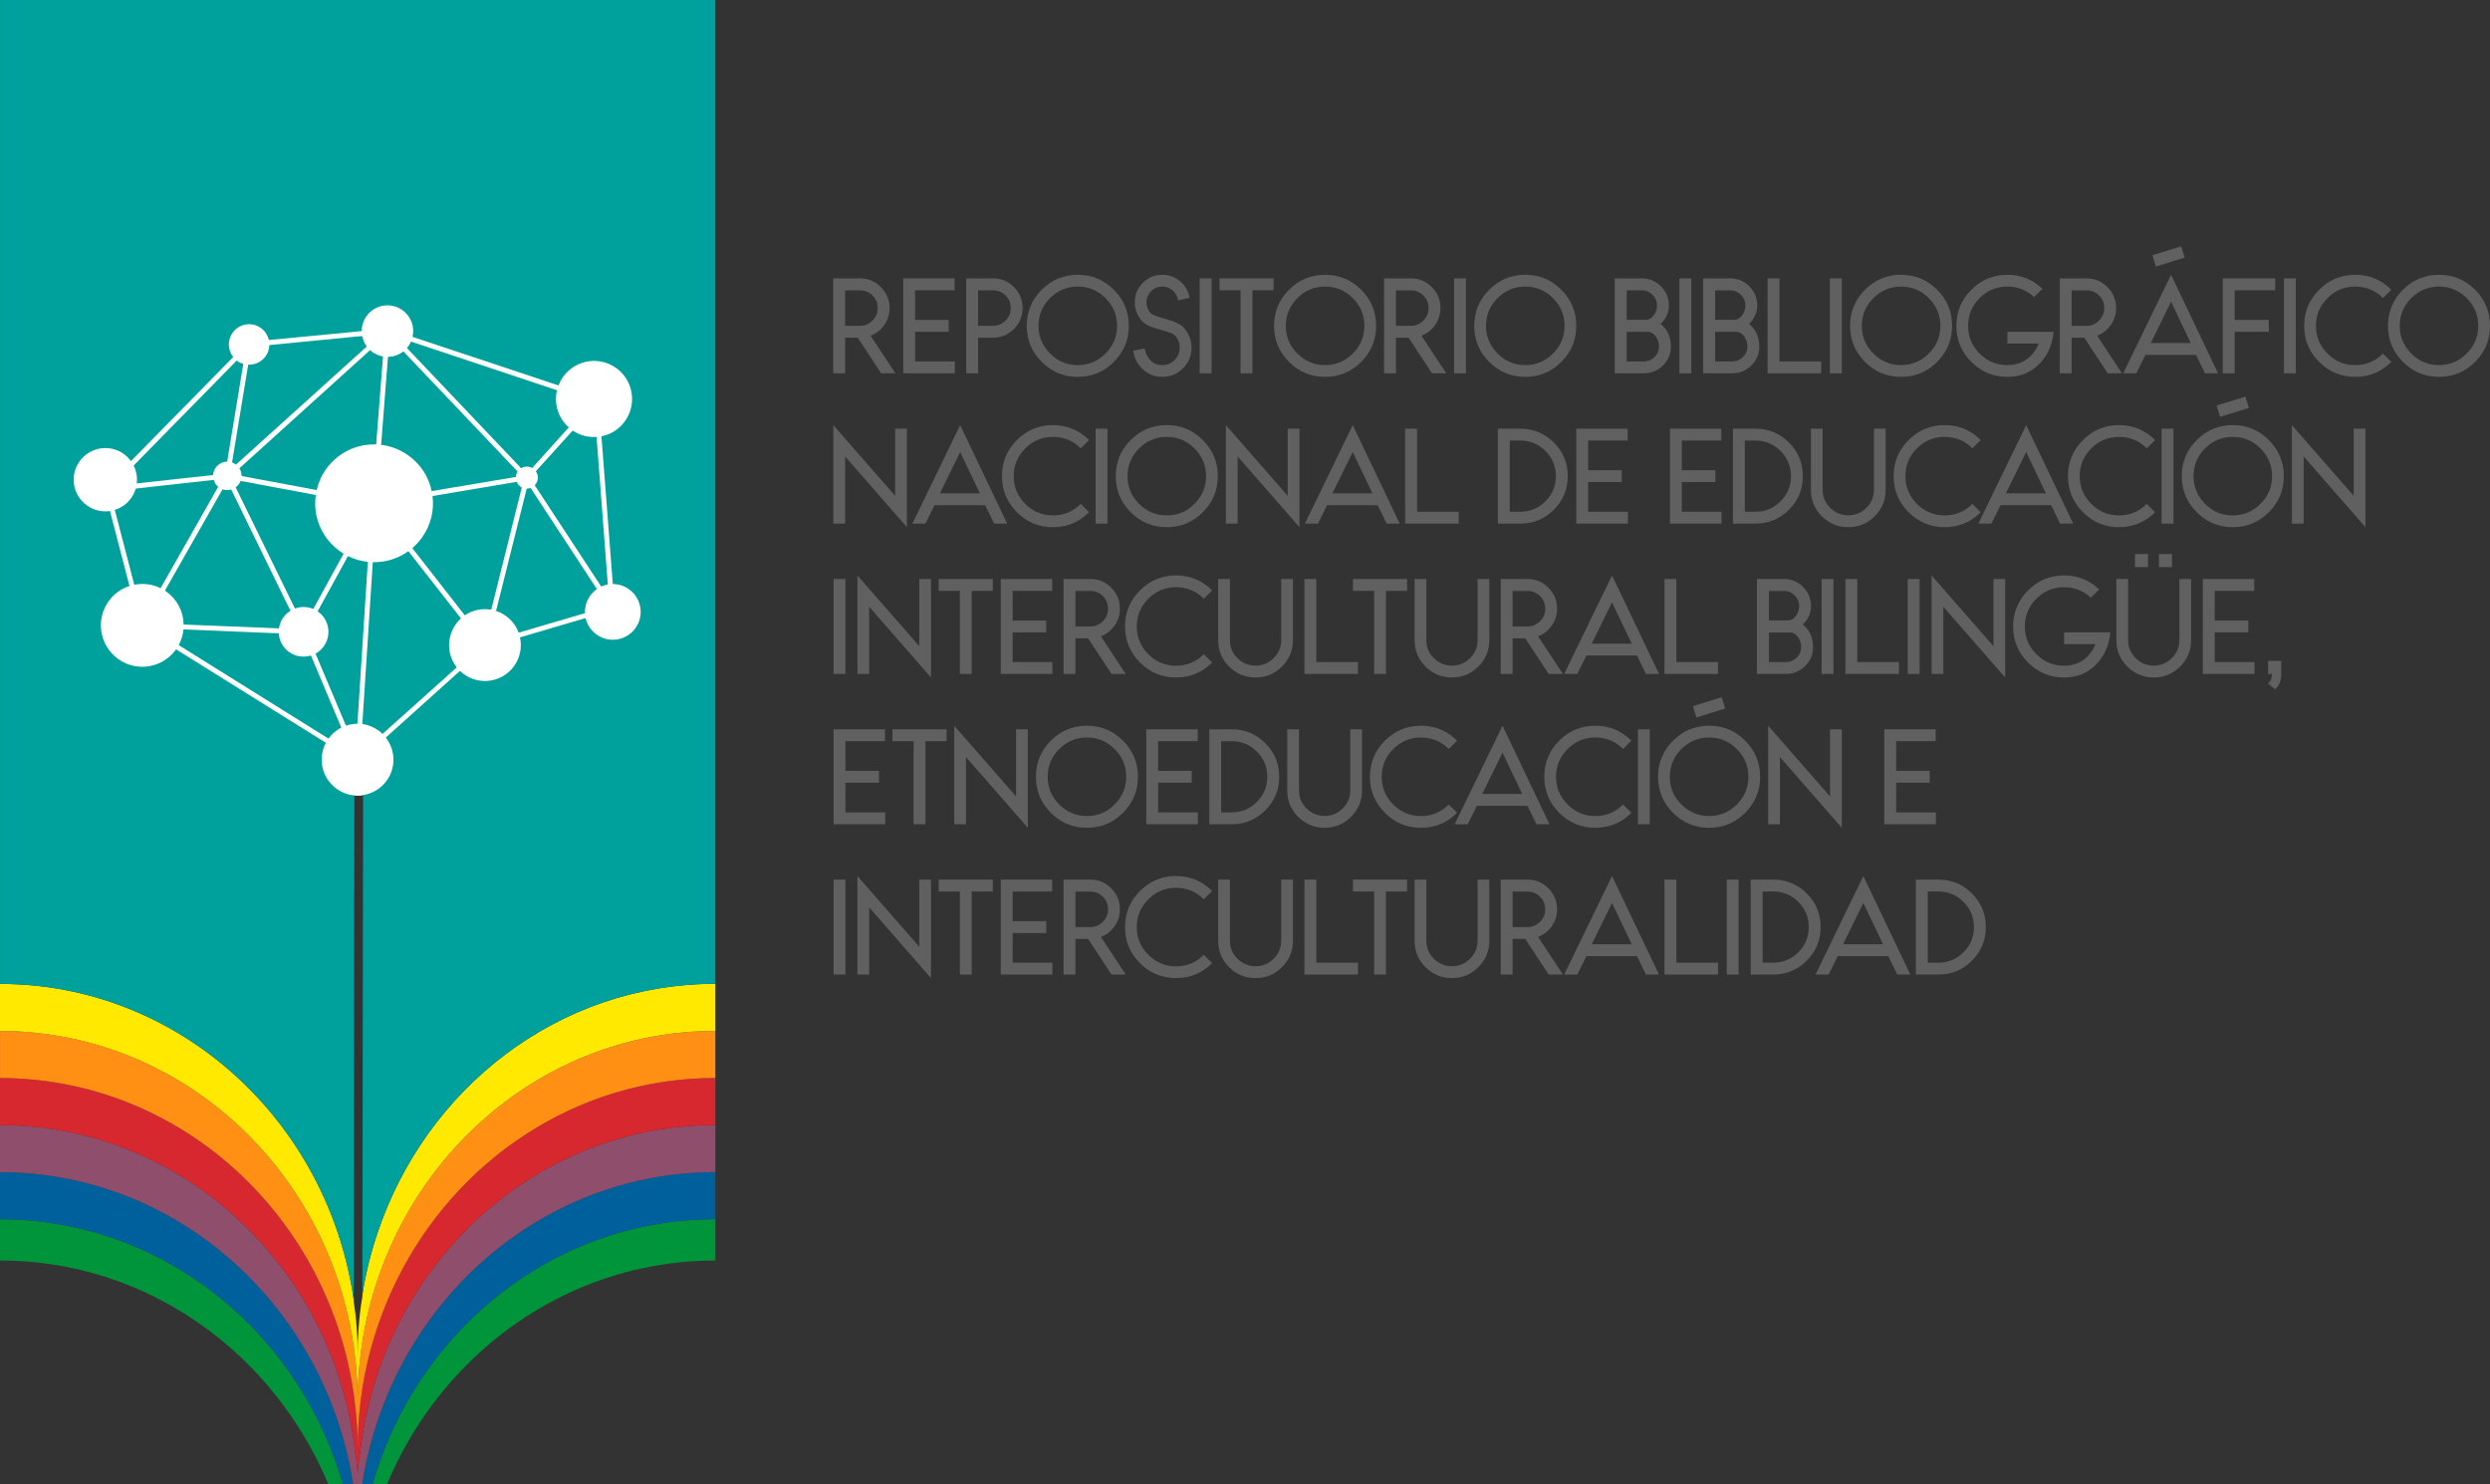 <?xml version="1.0" encoding="UTF-8"?>
<svg xmlns="http://www.w3.org/2000/svg" xmlns:xlink="http://www.w3.org/1999/xlink" width="314.74pt" height="187.63pt" viewBox="0 0 314.74 187.63" version="1.1">
<rect x="0" y="0" width="314.74" height="187.63" fill="#333333" stroke="none"/>
<defs>
<clipPath id="clip1">
  <path d="M 301 34 L 314.738 34 L 314.738 48 L 301 48 Z M 301 34 "/>
</clipPath>
<clipPath id="clip2">
  <path d="M 0 154 L 44 154 L 44 187.629 L 0 187.629 Z M 0 154 "/>
</clipPath>
<clipPath id="clip3">
  <path d="M 47 154 L 91 154 L 91 187.629 L 47 187.629 Z M 47 154 "/>
</clipPath>
<clipPath id="clip4">
  <path d="M 0 148 L 45 148 L 45 187.629 L 0 187.629 Z M 0 148 "/>
</clipPath>
<clipPath id="clip5">
  <path d="M 45 148 L 91 148 L 91 187.629 L 45 187.629 Z M 45 148 "/>
</clipPath>
<clipPath id="clip6">
  <path d="M 0 142 L 46 142 L 46 187.629 L 0 187.629 Z M 0 142 "/>
</clipPath>
<clipPath id="clip7">
  <path d="M 45 142 L 91 142 L 91 187.629 L 45 187.629 Z M 45 142 "/>
</clipPath>
</defs>
<g id="surface1">
<path style=" stroke:none;fill-rule:nonzero;fill:rgb(37.646%,37.646%,37.646%);fill-opacity:1;" d="M 106.82 36.699 L 106.82 41.188 L 108.695 41.188 C 109.312 41.188 109.844 40.965 110.285 40.527 C 110.723 40.086 110.945 39.559 110.945 38.938 C 110.945 38.316 110.727 37.789 110.293 37.352 C 109.855 36.918 109.328 36.699 108.711 36.699 Z M 105.32 35.188 L 108.711 35.188 C 109.738 35.188 110.621 35.555 111.348 36.289 C 112.078 37.023 112.445 37.906 112.445 38.938 C 112.445 39.727 112.223 40.438 111.777 41.074 C 111.332 41.711 110.754 42.16 110.047 42.434 L 113.18 47.188 L 111.379 47.188 L 108.426 42.688 L 106.82 42.688 L 106.82 47.188 L 105.32 47.188 "/>
<path style=" stroke:none;fill-rule:nonzero;fill:rgb(37.646%,37.646%,37.646%);fill-opacity:1;" d="M 120.664 36.688 L 115.672 36.688 L 115.672 40.438 L 119.914 40.438 L 119.914 41.938 L 115.672 41.938 L 115.672 45.688 L 120.691 45.688 L 120.691 47.188 L 114.172 47.188 L 114.172 35.188 L 120.664 35.188 "/>
<path style=" stroke:none;fill-rule:nonzero;fill:rgb(37.646%,37.646%,37.646%);fill-opacity:1;" d="M 123.633 36.699 L 123.633 41.188 L 125.508 41.188 C 126.129 41.188 126.656 40.965 127.098 40.527 C 127.539 40.086 127.758 39.559 127.758 38.938 C 127.758 38.316 127.539 37.789 127.105 37.352 C 126.672 36.918 126.145 36.699 125.523 36.699 Z M 122.133 35.188 L 125.523 35.188 C 126.555 35.188 127.434 35.555 128.164 36.289 C 128.895 37.023 129.258 37.906 129.258 38.938 C 129.258 39.977 128.891 40.863 128.156 41.59 C 127.422 42.32 126.539 42.688 125.508 42.688 L 123.633 42.688 L 123.633 47.188 L 122.133 47.188 "/>
<path style=" stroke:none;fill-rule:nonzero;fill:rgb(37.646%,37.646%,37.646%);fill-opacity:1;" d="M 139.734 37.684 C 138.762 36.711 137.594 36.223 136.234 36.223 C 134.875 36.223 133.707 36.711 132.73 37.684 C 131.758 38.66 131.27 39.828 131.27 41.188 C 131.27 42.547 131.758 43.715 132.73 44.688 C 133.707 45.664 134.875 46.152 136.234 46.152 C 137.594 46.152 138.762 45.664 139.734 44.688 C 140.711 43.715 141.199 42.547 141.199 41.188 C 141.199 39.828 140.711 38.66 139.734 37.684 M 131.672 36.625 C 132.934 35.367 134.453 34.734 136.234 34.734 C 138.012 34.734 139.535 35.367 140.793 36.625 C 142.055 37.887 142.684 39.406 142.684 41.188 C 142.684 42.969 142.055 44.484 140.793 45.746 C 139.535 47.008 138.012 47.637 136.234 47.637 C 134.453 47.637 132.934 47.008 131.672 45.746 C 130.414 44.484 129.785 42.969 129.785 41.188 C 129.785 39.406 130.414 37.887 131.672 36.625 "/>
<path style=" stroke:none;fill-rule:nonzero;fill:rgb(37.646%,37.646%,37.646%);fill-opacity:1;" d="M 146.746 41.695 L 146.734 41.695 C 146.363 41.598 146.086 41.516 145.895 41.449 C 145.703 41.383 145.473 41.289 145.195 41.172 C 144.922 41.051 144.688 40.902 144.496 40.73 C 144.309 40.555 144.141 40.348 143.988 40.105 C 143.617 39.535 143.434 38.91 143.434 38.23 C 143.434 37.262 143.773 36.438 144.453 35.758 C 145.133 35.074 145.961 34.734 146.93 34.734 C 147.789 34.734 148.539 35.016 149.188 35.57 C 149.832 36.125 150.223 36.82 150.363 37.66 L 148.91 37.961 C 148.84 37.473 148.617 37.059 148.242 36.723 C 147.867 36.391 147.43 36.223 146.93 36.223 C 146.367 36.223 145.895 36.418 145.504 36.812 C 145.113 37.211 144.918 37.68 144.918 38.23 C 144.918 38.621 145.023 38.98 145.234 39.312 C 145.383 39.539 145.586 39.715 145.84 39.828 C 146.098 39.945 146.523 40.086 147.121 40.258 C 147.543 40.375 147.852 40.469 148.047 40.535 C 148.242 40.598 148.484 40.695 148.773 40.824 C 149.062 40.957 149.309 41.109 149.504 41.289 C 149.695 41.473 149.871 41.688 150.035 41.938 C 150.422 42.547 150.617 43.219 150.617 43.945 C 150.617 44.965 150.258 45.836 149.531 46.555 C 148.809 47.277 147.938 47.637 146.93 47.637 C 145.977 47.637 145.152 47.316 144.453 46.676 C 143.754 46.035 143.352 45.25 143.254 44.32 L 144.691 44.051 C 144.824 44.723 145.086 45.238 145.473 45.605 C 145.863 45.969 146.348 46.152 146.93 46.152 C 147.539 46.152 148.059 45.938 148.48 45.508 C 148.906 45.074 149.117 44.555 149.117 43.945 C 149.117 43.508 149.004 43.102 148.773 42.73 C 148.613 42.48 148.398 42.289 148.129 42.16 C 147.859 42.031 147.398 41.875 146.746 41.695 "/>
<path style=" stroke:none;fill-rule:nonzero;fill:rgb(37.646%,37.646%,37.646%);fill-opacity:1;" d="M 151.641 47.188 L 153.141 47.188 L 153.141 35.188 L 151.641 35.188 Z M 151.641 47.188 "/>
<path style=" stroke:none;fill-rule:nonzero;fill:rgb(37.646%,37.646%,37.646%);fill-opacity:1;" d="M 160.984 36.688 L 158.312 36.688 L 158.312 47.188 L 156.812 47.188 L 156.812 36.688 L 154.145 36.688 L 154.145 35.188 L 160.984 35.188 "/>
<path style=" stroke:none;fill-rule:nonzero;fill:rgb(37.646%,37.646%,37.646%);fill-opacity:1;" d="M 170.996 37.684 C 170.02 36.711 168.852 36.223 167.492 36.223 C 166.133 36.223 164.965 36.711 163.992 37.684 C 163.016 38.66 162.527 39.828 162.527 41.188 C 162.527 42.547 163.016 43.715 163.992 44.688 C 164.965 45.664 166.133 46.152 167.492 46.152 C 168.852 46.152 170.02 45.664 170.996 44.688 C 171.973 43.715 172.461 42.547 172.461 41.188 C 172.461 39.828 171.973 38.66 170.996 37.684 M 162.934 36.625 C 164.191 35.367 165.715 34.734 167.492 34.734 C 169.273 34.734 170.793 35.367 172.055 36.625 C 173.312 37.887 173.941 39.406 173.941 41.188 C 173.941 42.969 173.312 44.484 172.055 45.746 C 170.793 47.008 169.273 47.637 167.492 47.637 C 165.715 47.637 164.191 47.008 162.934 45.746 C 161.672 44.484 161.043 42.969 161.043 41.188 C 161.043 39.406 161.672 37.887 162.934 36.625 "/>
<path style=" stroke:none;fill-rule:nonzero;fill:rgb(37.646%,37.646%,37.646%);fill-opacity:1;" d="M 176.449 36.699 L 176.449 41.188 L 178.324 41.188 C 178.941 41.188 179.473 40.965 179.914 40.527 C 180.352 40.086 180.574 39.559 180.574 38.938 C 180.574 38.316 180.355 37.789 179.922 37.352 C 179.484 36.918 178.961 36.699 178.34 36.699 Z M 174.949 35.188 L 178.34 35.188 C 179.367 35.188 180.25 35.555 180.977 36.289 C 181.711 37.023 182.074 37.906 182.074 38.938 C 182.074 39.727 181.852 40.438 181.406 41.074 C 180.961 41.711 180.383 42.16 179.676 42.434 L 182.809 47.188 L 181.008 47.188 L 178.055 42.688 L 176.449 42.688 L 176.449 47.188 L 174.949 47.188 "/>
<path style=" stroke:none;fill-rule:nonzero;fill:rgb(37.646%,37.646%,37.646%);fill-opacity:1;" d="M 183.797 47.188 L 185.297 47.188 L 185.297 35.188 L 183.797 35.188 Z M 183.797 47.188 "/>
<path style=" stroke:none;fill-rule:nonzero;fill:rgb(37.646%,37.646%,37.646%);fill-opacity:1;" d="M 196.301 37.684 C 195.324 36.711 194.156 36.223 192.797 36.223 C 191.438 36.223 190.27 36.711 189.293 37.684 C 188.32 38.66 187.832 39.828 187.832 41.188 C 187.832 42.547 188.32 43.715 189.293 44.688 C 190.27 45.664 191.438 46.152 192.797 46.152 C 194.156 46.152 195.324 45.664 196.301 44.688 C 197.273 43.715 197.762 42.547 197.762 41.188 C 197.762 39.828 197.273 38.66 196.301 37.684 M 188.234 36.625 C 189.496 35.367 191.016 34.734 192.797 34.734 C 194.574 34.734 196.098 35.367 197.355 36.625 C 198.617 37.887 199.246 39.406 199.246 41.188 C 199.246 42.969 198.617 44.484 197.355 45.746 C 196.098 47.008 194.574 47.637 192.797 47.637 C 191.016 47.637 189.496 47.008 188.234 45.746 C 186.977 44.484 186.348 42.969 186.348 41.188 C 186.348 39.406 186.977 37.887 188.234 36.625 "/>
<path style=" stroke:none;fill-rule:nonzero;fill:rgb(37.646%,37.646%,37.646%);fill-opacity:1;" d="M 205.621 41.949 L 205.621 45.688 L 207.781 45.688 C 208.312 45.688 208.766 45.496 209.141 45.121 C 209.516 44.746 209.703 44.297 209.703 43.766 C 209.703 43.316 209.562 42.902 209.289 42.52 C 209.016 42.141 208.688 41.949 208.309 41.949 Z M 205.621 36.699 L 205.621 40.422 L 208.051 40.422 C 208.434 40.422 208.762 40.23 209.035 39.852 C 209.312 39.473 209.449 39.059 209.449 38.605 C 209.449 38.086 209.262 37.641 208.887 37.266 C 208.512 36.891 208.062 36.699 207.543 36.699 Z M 204.105 35.188 L 207.527 35.188 C 208.469 35.188 209.27 35.52 209.941 36.191 C 210.613 36.863 210.949 37.664 210.949 38.605 C 210.949 39.066 210.852 39.504 210.656 39.918 C 210.461 40.336 210.207 40.672 209.898 40.934 C 210.746 41.602 211.184 42.547 211.203 43.766 C 211.215 44.707 210.883 45.512 210.215 46.184 C 209.543 46.852 208.73 47.188 207.781 47.188 L 204.105 47.188 "/>
<path style=" stroke:none;fill-rule:nonzero;fill:rgb(37.646%,37.646%,37.646%);fill-opacity:1;" d="M 212.281 47.188 L 213.781 47.188 L 213.781 35.188 L 212.281 35.188 Z M 212.281 47.188 "/>
<path style=" stroke:none;fill-rule:nonzero;fill:rgb(37.646%,37.646%,37.646%);fill-opacity:1;" d="M 216.797 41.949 L 216.797 45.688 L 218.957 45.688 C 219.484 45.688 219.938 45.496 220.312 45.121 C 220.688 44.746 220.879 44.297 220.879 43.766 C 220.879 43.316 220.738 42.902 220.465 42.52 C 220.188 42.141 219.859 41.949 219.48 41.949 Z M 216.797 36.699 L 216.797 40.422 L 219.227 40.422 C 219.605 40.422 219.934 40.23 220.211 39.852 C 220.484 39.473 220.621 39.059 220.621 38.605 C 220.621 38.086 220.434 37.641 220.059 37.266 C 219.684 36.891 219.234 36.699 218.715 36.699 Z M 215.281 35.188 L 218.703 35.188 C 219.641 35.188 220.445 35.52 221.117 36.191 C 221.785 36.863 222.121 37.664 222.121 38.605 C 222.121 39.066 222.023 39.504 221.828 39.918 C 221.633 40.336 221.383 40.672 221.07 40.934 C 221.922 41.602 222.355 42.547 222.379 43.766 C 222.387 44.707 222.055 45.512 221.387 46.184 C 220.715 46.852 219.906 47.188 218.957 47.188 L 215.281 47.188 "/>
<path style=" stroke:none;fill-rule:nonzero;fill:rgb(37.646%,37.646%,37.646%);fill-opacity:1;" d="M 224.926 45.688 L 230.191 45.688 L 230.191 47.188 L 223.426 47.188 L 223.426 35.188 L 224.926 35.188 "/>
<path style=" stroke:none;fill-rule:nonzero;fill:rgb(37.646%,37.646%,37.646%);fill-opacity:1;" d="M 231.301 47.188 L 232.801 47.188 L 232.801 35.188 L 231.301 35.188 Z M 231.301 47.188 "/>
<path style=" stroke:none;fill-rule:nonzero;fill:rgb(37.646%,37.646%,37.646%);fill-opacity:1;" d="M 243.801 37.684 C 242.828 36.711 241.66 36.223 240.301 36.223 C 238.941 36.223 237.773 36.711 236.797 37.684 C 235.824 38.66 235.336 39.828 235.336 41.188 C 235.336 42.547 235.824 43.715 236.797 44.688 C 237.773 45.664 238.941 46.152 240.301 46.152 C 241.66 46.152 242.828 45.664 243.801 44.688 C 244.777 43.715 245.266 42.547 245.266 41.188 C 245.266 39.828 244.777 38.66 243.801 37.684 M 235.738 36.625 C 237 35.367 238.52 34.734 240.301 34.734 C 242.078 34.734 243.602 35.367 244.859 36.625 C 246.117 37.887 246.75 39.406 246.75 41.188 C 246.75 42.969 246.117 44.484 244.859 45.746 C 243.602 47.008 242.078 47.637 240.301 47.637 C 238.52 47.637 237 47.008 235.738 45.746 C 234.48 44.484 233.852 42.969 233.852 41.188 C 233.852 39.406 234.48 37.887 235.738 36.625 "/>
<path style=" stroke:none;fill-rule:nonzero;fill:rgb(37.646%,37.646%,37.646%);fill-opacity:1;" d="M 253.738 41.938 L 259.574 41.938 C 259.426 43.586 258.816 44.949 257.754 46.023 C 256.688 47.098 255.352 47.637 253.738 47.637 C 251.961 47.637 250.441 47.008 249.18 45.746 C 247.922 44.484 247.289 42.965 247.289 41.188 C 247.289 39.406 247.922 37.887 249.18 36.625 C 250.441 35.367 251.961 34.734 253.738 34.734 C 255.449 34.734 256.926 35.324 258.164 36.508 L 257.113 37.555 C 256.164 36.664 255.039 36.223 253.738 36.223 C 252.371 36.223 251.199 36.707 250.23 37.676 C 249.262 38.645 248.773 39.816 248.773 41.188 C 248.773 42.555 249.262 43.727 250.23 44.695 C 251.199 45.664 252.371 46.152 253.738 46.152 C 255.031 46.152 256.078 45.691 256.891 44.77 C 257.238 44.359 257.512 43.91 257.699 43.422 L 253.738 43.422 "/>
<path style=" stroke:none;fill-rule:nonzero;fill:rgb(37.646%,37.646%,37.646%);fill-opacity:1;" d="M 261.855 36.699 L 261.855 41.188 L 263.73 41.188 C 264.352 41.188 264.879 40.965 265.32 40.527 C 265.762 40.086 265.98 39.559 265.98 38.938 C 265.98 38.316 265.762 37.789 265.328 37.352 C 264.895 36.918 264.367 36.699 263.746 36.699 Z M 260.355 35.188 L 263.746 35.188 C 264.777 35.188 265.656 35.555 266.387 36.289 C 267.117 37.023 267.48 37.906 267.48 38.938 C 267.48 39.727 267.258 40.438 266.812 41.074 C 266.367 41.711 265.789 42.16 265.082 42.434 L 268.215 47.188 L 266.414 47.188 L 263.461 42.688 L 261.855 42.688 L 261.855 47.188 L 260.355 47.188 "/>
<path style=" stroke:none;fill-rule:nonzero;fill:rgb(37.646%,37.646%,37.646%);fill-opacity:1;" d="M 276.148 32.562 L 272.504 33.688 L 272.07 32.262 L 275.699 31.137 Z M 271.859 43.359 L 276.914 43.359 L 274.426 38.141 Z M 280.363 47.188 L 278.715 47.188 L 277.574 44.859 L 271.184 44.859 L 270.027 47.188 L 268.379 47.188 L 274.426 34.734 "/>
<path style=" stroke:none;fill-rule:nonzero;fill:rgb(37.646%,37.646%,37.646%);fill-opacity:1;" d="M 287.594 36.688 L 282.465 36.688 L 282.465 40.438 L 286.781 40.438 L 286.781 41.938 L 282.465 41.938 L 282.465 47.188 L 280.965 47.188 L 280.965 35.188 L 287.594 35.188 "/>
<path style=" stroke:none;fill-rule:nonzero;fill:rgb(37.646%,37.646%,37.646%);fill-opacity:1;" d="M 288.691 47.188 L 290.191 47.188 L 290.191 35.188 L 288.691 35.188 Z M 288.691 47.188 "/>
<path style=" stroke:none;fill-rule:nonzero;fill:rgb(37.646%,37.646%,37.646%);fill-opacity:1;" d="M 301.215 44.695 L 302.266 45.746 C 301.004 47.008 299.484 47.637 297.703 47.637 C 295.926 47.637 294.402 47.008 293.145 45.746 C 291.883 44.484 291.254 42.969 291.254 41.188 C 291.254 39.406 291.883 37.887 293.145 36.625 C 294.402 35.367 295.926 34.734 297.703 34.734 C 299.484 34.734 301.004 35.367 302.266 36.625 L 301.215 37.676 C 300.242 36.707 299.074 36.223 297.703 36.223 C 296.336 36.223 295.164 36.711 294.195 37.684 C 293.223 38.66 292.738 39.824 292.738 41.188 C 292.738 42.547 293.223 43.715 294.195 44.688 C 295.164 45.664 296.336 46.152 297.703 46.152 C 299.074 46.152 300.242 45.664 301.215 44.695 "/>
<g clip-path="url(#clip1)" clip-rule="nonzero">
<path style=" stroke:none;fill-rule:nonzero;fill:rgb(37.646%,37.646%,37.646%);fill-opacity:1;" d="M 311.797 37.684 C 310.82 36.711 309.652 36.223 308.297 36.223 C 306.934 36.223 305.766 36.711 304.789 37.684 C 303.816 38.66 303.328 39.828 303.328 41.188 C 303.328 42.547 303.816 43.715 304.789 44.688 C 305.766 45.664 306.934 46.152 308.297 46.152 C 309.652 46.152 310.82 45.664 311.797 44.688 C 312.773 43.715 313.258 42.547 313.258 41.188 C 313.258 39.828 312.773 38.66 311.797 37.684 M 303.734 36.625 C 304.992 35.367 306.516 34.734 308.297 34.734 C 310.074 34.734 311.594 35.367 312.855 36.625 C 314.113 37.887 314.742 39.406 314.742 41.188 C 314.742 42.969 314.113 44.484 312.855 45.746 C 311.594 47.008 310.074 47.637 308.297 47.637 C 306.516 47.637 304.992 47.008 303.734 45.746 C 302.477 44.484 301.844 42.969 301.844 41.188 C 301.844 39.406 302.477 37.887 303.734 36.625 "/>
</g>
<path style=" stroke:none;fill-rule:nonzero;fill:rgb(37.646%,37.646%,37.646%);fill-opacity:1;" d="M 113.148 62.676 L 113.148 54.188 L 114.633 54.188 L 114.633 66.637 L 106.82 57.695 L 106.82 66.188 L 105.336 66.188 L 105.336 53.738 "/>
<path style=" stroke:none;fill-rule:nonzero;fill:rgb(37.646%,37.646%,37.646%);fill-opacity:1;" d="M 118.805 62.359 L 123.859 62.359 L 121.367 57.141 Z M 127.309 66.188 L 125.66 66.188 L 124.52 63.859 L 118.129 63.859 L 116.973 66.188 L 115.324 66.188 L 121.367 53.734 "/>
<path style=" stroke:none;fill-rule:nonzero;fill:rgb(37.646%,37.646%,37.646%);fill-opacity:1;" d="M 136.609 63.695 L 137.656 64.746 C 136.398 66.008 134.879 66.637 133.098 66.637 C 131.316 66.637 129.797 66.008 128.539 64.746 C 127.277 63.484 126.648 61.969 126.648 60.188 C 126.648 58.406 127.277 56.887 128.539 55.625 C 129.797 54.367 131.316 53.734 133.098 53.734 C 134.879 53.734 136.398 54.367 137.656 55.625 L 136.609 56.676 C 135.637 55.707 134.469 55.223 133.098 55.223 C 131.727 55.223 130.559 55.711 129.59 56.684 C 128.617 57.66 128.133 58.824 128.133 60.188 C 128.133 61.547 128.617 62.715 129.59 63.688 C 130.559 64.664 131.727 65.152 133.098 65.152 C 134.469 65.152 135.637 64.664 136.609 63.695 "/>
<path style=" stroke:none;fill-rule:nonzero;fill:rgb(37.646%,37.646%,37.646%);fill-opacity:1;" d="M 138.484 66.188 L 139.984 66.188 L 139.984 54.188 L 138.484 54.188 Z M 138.484 66.188 "/>
<path style=" stroke:none;fill-rule:nonzero;fill:rgb(37.646%,37.646%,37.646%);fill-opacity:1;" d="M 150.984 56.684 C 150.012 55.711 148.844 55.223 147.484 55.223 C 146.125 55.223 144.957 55.711 143.98 56.684 C 143.008 57.66 142.52 58.828 142.52 60.188 C 142.52 61.547 143.008 62.715 143.98 63.688 C 144.957 64.664 146.125 65.152 147.484 65.152 C 148.844 65.152 150.012 64.664 150.984 63.688 C 151.961 62.715 152.449 61.547 152.449 60.188 C 152.449 58.828 151.961 57.66 150.984 56.684 M 142.922 55.625 C 144.184 54.367 145.703 53.734 147.484 53.734 C 149.262 53.734 150.785 54.367 152.043 55.625 C 153.305 56.887 153.934 58.406 153.934 60.188 C 153.934 61.969 153.305 63.484 152.043 64.746 C 150.785 66.008 149.262 66.637 147.484 66.637 C 145.703 66.637 144.184 66.008 142.922 64.746 C 141.664 63.484 141.035 61.969 141.035 60.188 C 141.035 58.406 141.664 56.887 142.922 55.625 "/>
<path style=" stroke:none;fill-rule:nonzero;fill:rgb(37.646%,37.646%,37.646%);fill-opacity:1;" d="M 162.77 62.676 L 162.77 54.188 L 164.254 54.188 L 164.254 66.637 L 156.438 57.695 L 156.438 66.188 L 154.953 66.188 L 154.953 53.738 "/>
<path style=" stroke:none;fill-rule:nonzero;fill:rgb(37.646%,37.646%,37.646%);fill-opacity:1;" d="M 168.422 62.359 L 173.477 62.359 L 170.988 57.141 Z M 176.93 66.188 L 175.277 66.188 L 174.137 63.859 L 167.746 63.859 L 166.594 66.188 L 164.941 66.188 L 170.988 53.734 "/>
<path style=" stroke:none;fill-rule:nonzero;fill:rgb(37.646%,37.646%,37.646%);fill-opacity:1;" d="M 179.117 64.688 L 184.383 64.688 L 184.383 66.188 L 177.617 66.188 L 177.617 54.188 L 179.117 54.188 "/>
<path style=" stroke:none;fill-rule:nonzero;fill:rgb(37.646%,37.646%,37.646%);fill-opacity:1;" d="M 190.832 55.688 L 190.832 64.688 L 192.164 64.688 C 193.406 64.688 194.465 64.246 195.348 63.367 C 196.227 62.484 196.664 61.426 196.664 60.188 C 196.664 58.945 196.227 57.887 195.348 57.008 C 194.465 56.125 193.406 55.688 192.164 55.688 Z M 189.332 54.188 L 192.164 54.188 C 193.828 54.188 195.242 54.77 196.41 55.941 C 197.582 57.109 198.164 58.527 198.164 60.188 C 198.164 61.848 197.582 63.262 196.41 64.43 C 195.242 65.602 193.828 66.188 192.164 66.188 L 189.332 66.188 "/>
<path style=" stroke:none;fill-rule:nonzero;fill:rgb(37.646%,37.646%,37.646%);fill-opacity:1;" d="M 205.742 55.688 L 200.746 55.688 L 200.746 59.438 L 204.992 59.438 L 204.992 60.938 L 200.746 60.938 L 200.746 64.688 L 205.77 64.688 L 205.77 66.188 L 199.246 66.188 L 199.246 54.188 L 205.742 54.188 "/>
<path style=" stroke:none;fill-rule:nonzero;fill:rgb(37.646%,37.646%,37.646%);fill-opacity:1;" d="M 217.578 55.688 L 212.586 55.688 L 212.586 59.438 L 216.828 59.438 L 216.828 60.938 L 212.586 60.938 L 212.586 64.688 L 217.605 64.688 L 217.605 66.188 L 211.086 66.188 L 211.086 54.188 L 217.578 54.188 "/>
<path style=" stroke:none;fill-rule:nonzero;fill:rgb(37.646%,37.646%,37.646%);fill-opacity:1;" d="M 220.547 55.688 L 220.547 64.688 L 221.883 64.688 C 223.121 64.688 224.184 64.246 225.062 63.367 C 225.941 62.484 226.383 61.426 226.383 60.188 C 226.383 58.945 225.941 57.887 225.062 57.008 C 224.184 56.125 223.121 55.688 221.883 55.688 Z M 219.047 54.188 L 221.883 54.188 C 223.543 54.188 224.957 54.77 226.129 55.941 C 227.297 57.109 227.883 58.527 227.883 60.188 C 227.883 61.848 227.297 63.262 226.129 64.43 C 224.957 65.602 223.543 66.188 221.883 66.188 L 219.047 66.188 "/>
<path style=" stroke:none;fill-rule:nonzero;fill:rgb(37.646%,37.646%,37.646%);fill-opacity:1;" d="M 238.352 54.188 L 238.352 61.91 C 238.352 63.223 237.891 64.336 236.965 65.258 C 236.039 66.176 234.93 66.637 233.629 66.637 C 232.328 66.637 231.215 66.176 230.289 65.258 C 229.367 64.336 228.902 63.223 228.902 61.91 L 228.902 54.188 L 230.387 54.188 L 230.387 61.91 C 230.387 62.801 230.707 63.562 231.34 64.191 C 231.977 64.82 232.738 65.137 233.629 65.137 C 234.52 65.137 235.281 64.82 235.914 64.191 C 236.551 63.562 236.867 62.801 236.867 61.91 L 236.867 54.188 "/>
<path style=" stroke:none;fill-rule:nonzero;fill:rgb(37.646%,37.646%,37.646%);fill-opacity:1;" d="M 249.316 63.695 L 250.367 64.746 C 249.109 66.008 247.59 66.637 245.809 66.637 C 244.027 66.637 242.508 66.008 241.25 64.746 C 239.988 63.484 239.359 61.969 239.359 60.188 C 239.359 58.406 239.988 56.887 241.25 55.625 C 242.508 54.367 244.027 53.734 245.809 53.734 C 247.59 53.734 249.109 54.367 250.367 55.625 L 249.316 56.676 C 248.348 55.707 247.18 55.223 245.809 55.223 C 244.438 55.223 243.27 55.711 242.297 56.684 C 241.328 57.66 240.844 58.824 240.844 60.188 C 240.844 61.547 241.328 62.715 242.297 63.688 C 243.27 64.664 244.438 65.152 245.809 65.152 C 247.18 65.152 248.348 64.664 249.316 63.695 "/>
<path style=" stroke:none;fill-rule:nonzero;fill:rgb(37.646%,37.646%,37.646%);fill-opacity:1;" d="M 253.547 62.359 L 258.605 62.359 L 256.113 57.141 Z M 262.055 66.188 L 260.402 66.188 L 259.266 63.859 L 252.871 63.859 L 251.719 66.188 L 250.07 66.188 L 256.113 53.734 "/>
<path style=" stroke:none;fill-rule:nonzero;fill:rgb(37.646%,37.646%,37.646%);fill-opacity:1;" d="M 271.352 63.695 L 272.402 64.746 C 271.145 66.008 269.625 66.637 267.844 66.637 C 266.062 66.637 264.543 66.008 263.285 64.746 C 262.023 63.484 261.395 61.969 261.395 60.188 C 261.395 58.406 262.023 56.887 263.285 55.625 C 264.543 54.367 266.062 53.734 267.844 53.734 C 269.625 53.734 271.145 54.367 272.402 55.625 L 271.352 56.676 C 270.383 55.707 269.215 55.223 267.844 55.223 C 266.473 55.223 265.305 55.711 264.332 56.684 C 263.363 57.66 262.879 58.824 262.879 60.188 C 262.879 61.547 263.363 62.715 264.332 63.688 C 265.305 64.664 266.473 65.152 267.844 65.152 C 269.215 65.152 270.383 64.664 271.352 63.695 "/>
<path style=" stroke:none;fill-rule:nonzero;fill:rgb(37.646%,37.646%,37.646%);fill-opacity:1;" d="M 273.23 66.188 L 274.73 66.188 L 274.73 54.188 L 273.23 54.188 Z M 273.23 66.188 "/>
<path style=" stroke:none;fill-rule:nonzero;fill:rgb(37.646%,37.646%,37.646%);fill-opacity:1;" d="M 284.27 51.562 L 280.621 52.688 L 280.188 51.262 L 283.82 50.137 Z M 285.73 56.684 C 284.758 55.707 283.59 55.223 282.23 55.223 C 280.867 55.223 279.699 55.707 278.727 56.684 C 277.75 57.66 277.262 58.824 277.262 60.188 C 277.262 61.547 277.75 62.715 278.727 63.688 C 279.699 64.664 280.867 65.152 282.23 65.152 C 283.59 65.152 284.758 64.664 285.73 63.688 C 286.707 62.715 287.195 61.547 287.195 60.188 C 287.195 58.824 286.707 57.66 285.73 56.684 M 277.668 55.625 C 278.93 54.367 280.449 53.734 282.23 53.734 C 284.008 53.734 285.527 54.367 286.789 55.625 C 288.047 56.887 288.68 58.406 288.68 60.188 C 288.68 61.965 288.047 63.484 286.789 64.746 C 285.527 66.008 284.008 66.637 282.23 66.637 C 280.449 66.637 278.93 66.008 277.668 64.746 C 276.41 63.484 275.777 61.965 275.777 60.188 C 275.777 58.406 276.41 56.887 277.668 55.625 "/>
<path style=" stroke:none;fill-rule:nonzero;fill:rgb(37.646%,37.646%,37.646%);fill-opacity:1;" d="M 297.512 62.676 L 297.512 54.188 L 298.996 54.188 L 298.996 66.637 L 291.184 57.695 L 291.184 66.188 L 289.699 66.188 L 289.699 53.738 "/>
<path style=" stroke:none;fill-rule:nonzero;fill:rgb(37.646%,37.646%,37.646%);fill-opacity:1;" d="M 105.363 85.188 L 106.863 85.188 L 106.863 73.188 L 105.363 73.188 Z M 105.363 85.188 "/>
<path style=" stroke:none;fill-rule:nonzero;fill:rgb(37.646%,37.646%,37.646%);fill-opacity:1;" d="M 116.195 81.676 L 116.195 73.188 L 117.68 73.188 L 117.68 85.637 L 109.863 76.695 L 109.863 85.188 L 108.379 85.188 L 108.379 72.738 "/>
<path style=" stroke:none;fill-rule:nonzero;fill:rgb(37.646%,37.646%,37.646%);fill-opacity:1;" d="M 125.492 74.688 L 122.824 74.688 L 122.824 85.188 L 121.324 85.188 L 121.324 74.688 L 118.652 74.688 L 118.652 73.188 L 125.492 73.188 "/>
<path style=" stroke:none;fill-rule:nonzero;fill:rgb(37.646%,37.646%,37.646%);fill-opacity:1;" d="M 132.996 74.688 L 128 74.688 L 128 78.438 L 132.246 78.438 L 132.246 79.938 L 128 79.938 L 128 83.688 L 133.023 83.688 L 133.023 85.188 L 126.5 85.188 L 126.5 73.188 L 132.996 73.188 "/>
<path style=" stroke:none;fill-rule:nonzero;fill:rgb(37.646%,37.646%,37.646%);fill-opacity:1;" d="M 135.934 74.699 L 135.934 79.188 L 137.809 79.188 C 138.43 79.188 138.961 78.965 139.398 78.527 C 139.84 78.086 140.059 77.559 140.059 76.938 C 140.059 76.316 139.844 75.789 139.406 75.352 C 138.973 74.918 138.445 74.699 137.824 74.699 Z M 134.434 73.188 L 137.824 73.188 C 138.855 73.188 139.734 73.555 140.465 74.289 C 141.195 75.023 141.559 75.906 141.559 76.938 C 141.559 77.727 141.336 78.438 140.891 79.074 C 140.445 79.711 139.871 80.16 139.16 80.434 L 142.293 85.188 L 140.496 85.188 L 137.539 80.688 L 135.934 80.688 L 135.934 85.188 L 134.434 85.188 "/>
<path style=" stroke:none;fill-rule:nonzero;fill:rgb(37.646%,37.646%,37.646%);fill-opacity:1;" d="M 152.164 82.695 L 153.215 83.746 C 151.953 85.008 150.438 85.637 148.656 85.637 C 146.875 85.637 145.355 85.008 144.094 83.746 C 142.836 82.484 142.203 80.969 142.203 79.188 C 142.203 77.406 142.836 75.887 144.094 74.625 C 145.355 73.367 146.875 72.734 148.656 72.734 C 150.438 72.734 151.953 73.367 153.215 74.625 L 152.164 75.676 C 151.195 74.707 150.023 74.223 148.656 74.223 C 147.285 74.223 146.113 74.711 145.145 75.684 C 144.176 76.66 143.688 77.824 143.688 79.188 C 143.688 80.547 144.176 81.715 145.145 82.688 C 146.113 83.664 147.285 84.152 148.656 84.152 C 150.023 84.152 151.195 83.664 152.164 82.695 "/>
<path style=" stroke:none;fill-rule:nonzero;fill:rgb(37.646%,37.646%,37.646%);fill-opacity:1;" d="M 163.43 73.188 L 163.43 80.91 C 163.43 82.223 162.965 83.336 162.039 84.258 C 161.117 85.176 160.004 85.637 158.703 85.637 C 157.402 85.637 156.289 85.176 155.367 84.258 C 154.441 83.336 153.98 82.223 153.98 80.91 L 153.98 73.188 L 155.465 73.188 L 155.465 80.91 C 155.465 81.801 155.781 82.562 156.414 83.191 C 157.051 83.82 157.812 84.137 158.703 84.137 C 159.594 84.137 160.355 83.82 160.992 83.191 C 161.625 82.562 161.945 81.801 161.945 80.91 L 161.945 73.188 "/>
<path style=" stroke:none;fill-rule:nonzero;fill:rgb(37.646%,37.646%,37.646%);fill-opacity:1;" d="M 166.383 83.688 L 171.648 83.688 L 171.648 85.188 L 164.883 85.188 L 164.883 73.188 L 166.383 73.188 "/>
<path style=" stroke:none;fill-rule:nonzero;fill:rgb(37.646%,37.646%,37.646%);fill-opacity:1;" d="M 177.859 74.688 L 175.188 74.688 L 175.188 85.188 L 173.688 85.188 L 173.688 74.688 L 171.02 74.688 L 171.02 73.188 L 177.859 73.188 "/>
<path style=" stroke:none;fill-rule:nonzero;fill:rgb(37.646%,37.646%,37.646%);fill-opacity:1;" d="M 188.254 73.188 L 188.254 80.91 C 188.254 82.223 187.789 83.336 186.863 84.258 C 185.941 85.176 184.828 85.637 183.527 85.637 C 182.23 85.637 181.113 85.176 180.191 84.258 C 179.266 83.336 178.805 82.223 178.805 80.91 L 178.805 73.188 L 180.289 73.188 L 180.289 80.91 C 180.289 81.801 180.605 82.562 181.238 83.191 C 181.875 83.82 182.637 84.137 183.527 84.137 C 184.418 84.137 185.18 83.82 185.816 83.191 C 186.449 82.562 186.77 81.801 186.77 80.91 L 186.77 73.188 "/>
<path style=" stroke:none;fill-rule:nonzero;fill:rgb(37.646%,37.646%,37.646%);fill-opacity:1;" d="M 191.195 74.699 L 191.195 79.188 L 193.07 79.188 C 193.688 79.188 194.219 78.965 194.66 78.527 C 195.098 78.086 195.32 77.559 195.32 76.938 C 195.32 76.316 195.102 75.789 194.664 75.352 C 194.23 74.918 193.703 74.699 193.086 74.699 Z M 189.695 73.188 L 193.086 73.188 C 194.113 73.188 194.992 73.555 195.723 74.289 C 196.453 75.023 196.82 75.906 196.82 76.938 C 196.82 77.727 196.598 78.438 196.152 79.074 C 195.707 79.711 195.129 80.16 194.418 80.434 L 197.555 85.188 L 195.754 85.188 L 192.797 80.688 L 191.195 80.688 L 191.195 85.188 L 189.695 85.188 "/>
<path style=" stroke:none;fill-rule:nonzero;fill:rgb(37.646%,37.646%,37.646%);fill-opacity:1;" d="M 201.199 81.359 L 206.254 81.359 L 203.762 76.141 Z M 209.703 85.188 L 208.055 85.188 L 206.914 82.859 L 200.523 82.859 L 199.367 85.188 L 197.719 85.188 L 203.762 72.734 "/>
<path style=" stroke:none;fill-rule:nonzero;fill:rgb(37.646%,37.646%,37.646%);fill-opacity:1;" d="M 211.895 83.688 L 217.156 83.688 L 217.156 85.188 L 210.395 85.188 L 210.395 73.188 L 211.895 73.188 "/>
<path style=" stroke:none;fill-rule:nonzero;fill:rgb(37.646%,37.646%,37.646%);fill-opacity:1;" d="M 223.594 79.949 L 223.594 83.688 L 225.754 83.688 C 226.281 83.688 226.734 83.496 227.109 83.121 C 227.484 82.746 227.672 82.297 227.672 81.766 C 227.672 81.316 227.535 80.902 227.258 80.52 C 226.984 80.141 226.656 79.949 226.277 79.949 Z M 223.594 74.699 L 223.594 78.422 L 226.023 78.422 C 226.402 78.422 226.73 78.23 227.004 77.852 C 227.281 77.473 227.418 77.059 227.418 76.605 C 227.418 76.086 227.23 75.641 226.855 75.266 C 226.48 74.891 226.031 74.699 225.512 74.699 Z M 222.078 73.188 L 225.496 73.188 C 226.438 73.188 227.242 73.52 227.91 74.191 C 228.582 74.863 228.918 75.664 228.918 76.605 C 228.918 77.066 228.82 77.504 228.625 77.918 C 228.43 78.336 228.176 78.672 227.867 78.934 C 228.719 79.602 229.152 80.547 229.172 81.766 C 229.184 82.707 228.852 83.512 228.184 84.184 C 227.512 84.852 226.703 85.188 225.754 85.188 L 222.078 85.188 "/>
<path style=" stroke:none;fill-rule:nonzero;fill:rgb(37.646%,37.646%,37.646%);fill-opacity:1;" d="M 230.254 85.188 L 231.754 85.188 L 231.754 73.188 L 230.254 73.188 Z M 230.254 85.188 "/>
<path style=" stroke:none;fill-rule:nonzero;fill:rgb(37.646%,37.646%,37.646%);fill-opacity:1;" d="M 234.766 83.688 L 240.031 83.688 L 240.031 85.188 L 233.266 85.188 L 233.266 73.188 L 234.766 73.188 "/>
<path style=" stroke:none;fill-rule:nonzero;fill:rgb(37.646%,37.646%,37.646%);fill-opacity:1;" d="M 241.141 85.188 L 242.641 85.188 L 242.641 73.188 L 241.141 73.188 Z M 241.141 85.188 "/>
<path style=" stroke:none;fill-rule:nonzero;fill:rgb(37.646%,37.646%,37.646%);fill-opacity:1;" d="M 251.973 81.676 L 251.973 73.188 L 253.453 73.188 L 253.453 85.637 L 245.641 76.695 L 245.641 85.188 L 244.156 85.188 L 244.156 72.738 "/>
<path style=" stroke:none;fill-rule:nonzero;fill:rgb(37.646%,37.646%,37.646%);fill-opacity:1;" d="M 260.91 79.938 L 266.746 79.938 C 266.598 81.586 265.988 82.949 264.922 84.023 C 263.859 85.098 262.52 85.637 260.91 85.637 C 259.129 85.637 257.609 85.008 256.352 83.746 C 255.094 82.484 254.461 80.965 254.461 79.188 C 254.461 77.406 255.094 75.887 256.352 74.625 C 257.609 73.367 259.129 72.734 260.91 72.734 C 262.621 72.734 264.098 73.324 265.336 74.508 L 264.285 75.555 C 263.336 74.664 262.211 74.223 260.91 74.223 C 259.539 74.223 258.371 74.707 257.402 75.676 C 256.434 76.645 255.945 77.816 255.945 79.188 C 255.945 80.555 256.434 81.727 257.402 82.695 C 258.371 83.664 259.539 84.152 260.91 84.152 C 262.199 84.152 263.25 83.691 264.062 82.77 C 264.41 82.359 264.684 81.91 264.871 81.422 L 260.91 81.422 "/>
<path style=" stroke:none;fill-rule:nonzero;fill:rgb(37.646%,37.646%,37.646%);fill-opacity:1;" d="M 274.547 71.688 L 272.895 71.688 L 272.895 70.035 L 274.547 70.035 Z M 271.516 71.688 L 269.867 71.688 L 269.867 70.035 L 271.516 70.035 Z M 276.961 73.188 L 276.961 80.91 C 276.961 82.223 276.496 83.336 275.574 84.258 C 274.648 85.176 273.535 85.637 272.234 85.637 C 270.934 85.637 269.824 85.176 268.898 84.258 C 267.973 83.336 267.512 82.223 267.512 80.91 L 267.512 73.188 L 268.996 73.188 L 268.996 80.91 C 268.996 81.801 269.312 82.562 269.949 83.191 C 270.582 83.82 271.344 84.137 272.234 84.137 C 273.125 84.137 273.887 83.82 274.523 83.191 C 275.156 82.562 275.477 81.801 275.477 80.91 L 275.477 73.188 "/>
<path style=" stroke:none;fill-rule:nonzero;fill:rgb(37.646%,37.646%,37.646%);fill-opacity:1;" d="M 284.941 74.688 L 279.945 74.688 L 279.945 78.438 L 284.191 78.438 L 284.191 79.938 L 279.945 79.938 L 279.945 83.688 L 284.969 83.688 L 284.969 85.188 L 278.445 85.188 L 278.445 73.188 L 284.941 73.188 "/>
<path style=" stroke:none;fill-rule:nonzero;fill:rgb(37.646%,37.646%,37.646%);fill-opacity:1;" d="M 288.359 83.535 L 288.359 85.188 C 288.359 86.027 288.102 86.672 287.582 87.121 L 286.68 86.414 C 286.883 86.227 287.012 86.043 287.078 85.867 C 287.145 85.691 287.176 85.465 287.176 85.188 L 286.695 85.188 L 286.695 83.535 "/>
<path style=" stroke:none;fill-rule:nonzero;fill:rgb(37.646%,37.646%,37.646%);fill-opacity:1;" d="M 111.859 93.688 L 106.863 93.688 L 106.863 97.438 L 111.109 97.438 L 111.109 98.938 L 106.863 98.938 L 106.863 102.688 L 111.891 102.688 L 111.891 104.188 L 105.363 104.188 L 105.363 92.188 L 111.859 92.188 "/>
<path style=" stroke:none;fill-rule:nonzero;fill:rgb(37.646%,37.646%,37.646%);fill-opacity:1;" d="M 119.645 93.688 L 116.977 93.688 L 116.977 104.188 L 115.477 104.188 L 115.477 93.688 L 112.805 93.688 L 112.805 92.188 L 119.645 92.188 "/>
<path style=" stroke:none;fill-rule:nonzero;fill:rgb(37.646%,37.646%,37.646%);fill-opacity:1;" d="M 128.434 100.676 L 128.434 92.188 L 129.918 92.188 L 129.918 104.637 L 122.105 95.695 L 122.105 104.188 L 120.621 104.188 L 120.621 91.738 "/>
<path style=" stroke:none;fill-rule:nonzero;fill:rgb(37.646%,37.646%,37.646%);fill-opacity:1;" d="M 140.891 94.684 C 139.918 93.707 138.75 93.223 137.391 93.223 C 136.031 93.223 134.863 93.707 133.887 94.684 C 132.914 95.66 132.426 96.828 132.426 98.188 C 132.426 99.547 132.914 100.715 133.887 101.688 C 134.863 102.664 136.031 103.152 137.391 103.152 C 138.75 103.152 139.918 102.664 140.891 101.688 C 141.867 100.715 142.355 99.547 142.355 98.188 C 142.355 96.828 141.867 95.66 140.891 94.684 M 132.828 93.625 C 134.09 92.367 135.609 91.734 137.391 91.734 C 139.168 91.734 140.691 92.367 141.949 93.625 C 143.211 94.887 143.84 96.406 143.84 98.188 C 143.84 99.965 143.211 101.484 141.949 102.746 C 140.691 104.008 139.168 104.637 137.391 104.637 C 135.609 104.637 134.09 104.008 132.828 102.746 C 131.57 101.484 130.941 99.965 130.941 98.188 C 130.941 96.406 131.57 94.887 132.828 93.625 "/>
<path style=" stroke:none;fill-rule:nonzero;fill:rgb(37.646%,37.646%,37.646%);fill-opacity:1;" d="M 151.387 93.688 L 146.391 93.688 L 146.391 97.438 L 150.637 97.438 L 150.637 98.938 L 146.391 98.938 L 146.391 102.688 L 151.414 102.688 L 151.414 104.188 L 144.891 104.188 L 144.891 92.188 L 151.387 92.188 "/>
<path style=" stroke:none;fill-rule:nonzero;fill:rgb(37.646%,37.646%,37.646%);fill-opacity:1;" d="M 154.355 93.688 L 154.355 102.688 L 155.691 102.688 C 156.93 102.688 157.988 102.246 158.871 101.367 C 159.75 100.488 160.191 99.426 160.191 98.188 C 160.191 96.945 159.75 95.887 158.871 95.008 C 157.988 94.125 156.93 93.688 155.691 93.688 Z M 152.855 92.188 L 155.691 92.188 C 157.352 92.188 158.766 92.77 159.934 93.941 C 161.105 95.109 161.691 96.527 161.691 98.188 C 161.691 99.848 161.105 101.262 159.934 102.43 C 158.766 103.602 157.352 104.188 155.691 104.188 L 152.855 104.188 "/>
<path style=" stroke:none;fill-rule:nonzero;fill:rgb(37.646%,37.646%,37.646%);fill-opacity:1;" d="M 172.16 92.188 L 172.16 99.914 C 172.16 101.223 171.695 102.336 170.77 103.258 C 169.848 104.176 168.734 104.637 167.434 104.637 C 166.137 104.637 165.02 104.176 164.098 103.258 C 163.172 102.336 162.711 101.223 162.711 99.914 L 162.711 92.188 L 164.195 92.188 L 164.195 99.914 C 164.195 100.801 164.512 101.562 165.145 102.191 C 165.781 102.82 166.547 103.137 167.434 103.137 C 168.324 103.137 169.09 102.82 169.723 102.191 C 170.355 101.562 170.676 100.801 170.676 99.914 L 170.676 92.188 "/>
<path style=" stroke:none;fill-rule:nonzero;fill:rgb(37.646%,37.646%,37.646%);fill-opacity:1;" d="M 183.125 101.695 L 184.176 102.746 C 182.914 104.008 181.395 104.637 179.613 104.637 C 177.836 104.637 176.312 104.008 175.055 102.746 C 173.797 101.484 173.164 99.969 173.164 98.188 C 173.164 96.406 173.797 94.887 175.055 93.625 C 176.312 92.367 177.836 91.734 179.613 91.734 C 181.395 91.734 182.914 92.367 184.176 93.625 L 183.125 94.676 C 182.156 93.707 180.984 93.223 179.613 93.223 C 178.246 93.223 177.074 93.707 176.105 94.684 C 175.133 95.66 174.648 96.828 174.648 98.188 C 174.648 99.547 175.133 100.715 176.105 101.688 C 177.074 102.664 178.246 103.152 179.613 103.152 C 180.984 103.152 182.156 102.668 183.125 101.695 "/>
<path style=" stroke:none;fill-rule:nonzero;fill:rgb(37.646%,37.646%,37.646%);fill-opacity:1;" d="M 187.355 100.359 L 192.41 100.359 L 189.922 95.141 Z M 195.859 104.188 L 194.211 104.188 L 193.07 101.859 L 186.68 101.859 L 185.523 104.188 L 183.875 104.188 L 189.922 91.734 "/>
<path style=" stroke:none;fill-rule:nonzero;fill:rgb(37.646%,37.646%,37.646%);fill-opacity:1;" d="M 205.16 101.695 L 206.211 102.746 C 204.949 104.008 203.43 104.637 201.648 104.637 C 199.867 104.637 198.348 104.008 197.09 102.746 C 195.828 101.484 195.199 99.969 195.199 98.188 C 195.199 96.406 195.828 94.887 197.09 93.625 C 198.348 92.367 199.867 91.734 201.648 91.734 C 203.43 91.734 204.949 92.367 206.211 93.625 L 205.16 94.676 C 204.188 93.707 203.02 93.223 201.648 93.223 C 200.277 93.223 199.109 93.707 198.141 94.684 C 197.168 95.66 196.684 96.828 196.684 98.188 C 196.684 99.547 197.168 100.715 198.141 101.688 C 199.109 102.664 200.277 103.152 201.648 103.152 C 203.02 103.152 204.188 102.668 205.16 101.695 "/>
<path style=" stroke:none;fill-rule:nonzero;fill:rgb(37.646%,37.646%,37.646%);fill-opacity:1;" d="M 207.035 104.188 L 208.535 104.188 L 208.535 92.188 L 207.035 92.188 Z M 207.035 104.188 "/>
<path style=" stroke:none;fill-rule:nonzero;fill:rgb(37.646%,37.646%,37.646%);fill-opacity:1;" d="M 218.074 89.562 L 214.43 90.688 L 213.996 89.262 L 217.625 88.137 Z M 219.535 94.684 C 218.562 93.707 217.395 93.223 216.035 93.223 C 214.676 93.223 213.508 93.707 212.531 94.684 C 211.559 95.66 211.07 96.828 211.07 98.188 C 211.07 99.547 211.559 100.715 212.531 101.688 C 213.508 102.664 214.676 103.152 216.035 103.152 C 217.395 103.152 218.562 102.664 219.535 101.688 C 220.512 100.715 221 99.547 221 98.188 C 221 96.828 220.512 95.66 219.535 94.684 M 211.473 93.625 C 212.734 92.367 214.254 91.734 216.035 91.734 C 217.812 91.734 219.336 92.367 220.594 93.625 C 221.855 94.887 222.484 96.406 222.484 98.188 C 222.484 99.965 221.855 101.484 220.594 102.746 C 219.336 104.008 217.812 104.637 216.035 104.637 C 214.254 104.637 212.734 104.008 211.473 102.746 C 210.215 101.484 209.586 99.965 209.586 98.188 C 209.586 96.406 210.215 94.887 211.473 93.625 "/>
<path style=" stroke:none;fill-rule:nonzero;fill:rgb(37.646%,37.646%,37.646%);fill-opacity:1;" d="M 231.32 100.676 L 231.32 92.188 L 232.805 92.188 L 232.805 104.637 L 224.988 95.695 L 224.988 104.188 L 223.504 104.188 L 223.504 91.738 "/>
<path style=" stroke:none;fill-rule:nonzero;fill:rgb(37.646%,37.646%,37.646%);fill-opacity:1;" d="M 244.672 93.688 L 239.676 93.688 L 239.676 97.438 L 243.922 97.438 L 243.922 98.938 L 239.676 98.938 L 239.676 102.688 L 244.699 102.688 L 244.699 104.188 L 238.176 104.188 L 238.176 92.188 L 244.672 92.188 "/>
<path style=" stroke:none;fill-rule:nonzero;fill:rgb(37.646%,37.646%,37.646%);fill-opacity:1;" d="M 105.363 123.188 L 106.863 123.188 L 106.863 111.188 L 105.363 111.188 Z M 105.363 123.188 "/>
<path style=" stroke:none;fill-rule:nonzero;fill:rgb(37.646%,37.646%,37.646%);fill-opacity:1;" d="M 116.195 119.676 L 116.195 111.188 L 117.68 111.188 L 117.68 123.637 L 109.863 114.695 L 109.863 123.188 L 108.379 123.188 L 108.379 110.738 "/>
<path style=" stroke:none;fill-rule:nonzero;fill:rgb(37.646%,37.646%,37.646%);fill-opacity:1;" d="M 125.492 112.688 L 122.824 112.688 L 122.824 123.188 L 121.324 123.188 L 121.324 112.688 L 118.652 112.688 L 118.652 111.188 L 125.492 111.188 "/>
<path style=" stroke:none;fill-rule:nonzero;fill:rgb(37.646%,37.646%,37.646%);fill-opacity:1;" d="M 132.996 112.688 L 128 112.688 L 128 116.438 L 132.246 116.438 L 132.246 117.938 L 128 117.938 L 128 121.688 L 133.023 121.688 L 133.023 123.188 L 126.5 123.188 L 126.5 111.188 L 132.996 111.188 "/>
<path style=" stroke:none;fill-rule:nonzero;fill:rgb(37.646%,37.646%,37.646%);fill-opacity:1;" d="M 135.934 112.699 L 135.934 117.188 L 137.809 117.188 C 138.43 117.188 138.961 116.969 139.398 116.527 C 139.84 116.086 140.059 115.555 140.059 114.938 C 140.059 114.316 139.844 113.789 139.406 113.355 C 138.973 112.918 138.445 112.699 137.824 112.699 Z M 134.434 111.188 L 137.824 111.188 C 138.855 111.188 139.734 111.555 140.465 112.289 C 141.195 113.023 141.559 113.906 141.559 114.938 C 141.559 115.727 141.336 116.438 140.891 117.074 C 140.445 117.707 139.871 118.16 139.16 118.43 L 142.293 123.188 L 140.496 123.188 L 137.539 118.688 L 135.934 118.688 L 135.934 123.188 L 134.434 123.188 "/>
<path style=" stroke:none;fill-rule:nonzero;fill:rgb(37.646%,37.646%,37.646%);fill-opacity:1;" d="M 152.164 120.695 L 153.215 121.746 C 151.953 123.008 150.438 123.637 148.656 123.637 C 146.875 123.637 145.355 123.008 144.094 121.746 C 142.836 120.484 142.203 118.969 142.203 117.188 C 142.203 115.406 142.836 113.887 144.094 112.629 C 145.355 111.367 146.875 110.734 148.656 110.734 C 150.438 110.734 151.953 111.367 153.215 112.629 L 152.164 113.676 C 151.195 112.707 150.023 112.223 148.656 112.223 C 147.285 112.223 146.113 112.707 145.145 113.684 C 144.176 114.66 143.688 115.828 143.688 117.188 C 143.688 118.547 144.176 119.715 145.145 120.688 C 146.113 121.664 147.285 122.152 148.656 122.152 C 150.023 122.152 151.195 121.668 152.164 120.695 "/>
<path style=" stroke:none;fill-rule:nonzero;fill:rgb(37.646%,37.646%,37.646%);fill-opacity:1;" d="M 163.43 111.188 L 163.43 118.91 C 163.43 120.223 162.965 121.336 162.039 122.258 C 161.117 123.176 160.004 123.637 158.703 123.637 C 157.402 123.637 156.289 123.176 155.367 122.258 C 154.441 121.336 153.98 120.223 153.98 118.91 L 153.98 111.188 L 155.465 111.188 L 155.465 118.91 C 155.465 119.801 155.781 120.562 156.414 121.191 C 157.051 121.82 157.812 122.137 158.703 122.137 C 159.594 122.137 160.355 121.82 160.992 121.191 C 161.625 120.562 161.945 119.801 161.945 118.91 L 161.945 111.188 "/>
<path style=" stroke:none;fill-rule:nonzero;fill:rgb(37.646%,37.646%,37.646%);fill-opacity:1;" d="M 166.383 121.688 L 171.648 121.688 L 171.648 123.188 L 164.883 123.188 L 164.883 111.188 L 166.383 111.188 "/>
<path style=" stroke:none;fill-rule:nonzero;fill:rgb(37.646%,37.646%,37.646%);fill-opacity:1;" d="M 177.859 112.688 L 175.188 112.688 L 175.188 123.188 L 173.688 123.188 L 173.688 112.688 L 171.02 112.688 L 171.02 111.188 L 177.859 111.188 "/>
<path style=" stroke:none;fill-rule:nonzero;fill:rgb(37.646%,37.646%,37.646%);fill-opacity:1;" d="M 188.254 111.188 L 188.254 118.91 C 188.254 120.223 187.789 121.336 186.863 122.258 C 185.941 123.176 184.828 123.637 183.527 123.637 C 182.23 123.637 181.113 123.176 180.191 122.258 C 179.266 121.336 178.805 120.223 178.805 118.91 L 178.805 111.188 L 180.289 111.188 L 180.289 118.91 C 180.289 119.801 180.605 120.562 181.238 121.191 C 181.875 121.82 182.637 122.137 183.527 122.137 C 184.418 122.137 185.18 121.82 185.816 121.191 C 186.449 120.562 186.77 119.801 186.77 118.91 L 186.77 111.188 "/>
<path style=" stroke:none;fill-rule:nonzero;fill:rgb(37.646%,37.646%,37.646%);fill-opacity:1;" d="M 191.195 112.699 L 191.195 117.188 L 193.07 117.188 C 193.688 117.188 194.219 116.969 194.66 116.527 C 195.098 116.086 195.32 115.555 195.32 114.938 C 195.32 114.316 195.102 113.789 194.664 113.355 C 194.23 112.918 193.703 112.699 193.086 112.699 Z M 189.695 111.188 L 193.086 111.188 C 194.113 111.188 194.992 111.555 195.723 112.289 C 196.453 113.023 196.82 113.906 196.82 114.938 C 196.82 115.727 196.598 116.438 196.152 117.074 C 195.707 117.707 195.129 118.16 194.418 118.43 L 197.555 123.188 L 195.754 123.188 L 192.797 118.688 L 191.195 118.688 L 191.195 123.188 L 189.695 123.188 "/>
<path style=" stroke:none;fill-rule:nonzero;fill:rgb(37.646%,37.646%,37.646%);fill-opacity:1;" d="M 201.199 119.359 L 206.254 119.359 L 203.762 114.141 Z M 209.703 123.188 L 208.055 123.188 L 206.914 120.859 L 200.523 120.859 L 199.367 123.188 L 197.719 123.188 L 203.762 110.734 "/>
<path style=" stroke:none;fill-rule:nonzero;fill:rgb(37.646%,37.646%,37.646%);fill-opacity:1;" d="M 211.895 121.688 L 217.156 121.688 L 217.156 123.188 L 210.395 123.188 L 210.395 111.188 L 211.895 111.188 "/>
<path style=" stroke:none;fill-rule:nonzero;fill:rgb(37.646%,37.646%,37.646%);fill-opacity:1;" d="M 218.266 123.188 L 219.766 123.188 L 219.766 111.188 L 218.266 111.188 Z M 218.266 123.188 "/>
<path style=" stroke:none;fill-rule:nonzero;fill:rgb(37.646%,37.646%,37.646%);fill-opacity:1;" d="M 222.797 112.688 L 222.797 121.688 L 224.133 121.688 C 225.371 121.688 226.43 121.246 227.312 120.367 C 228.191 119.484 228.633 118.426 228.633 117.188 C 228.633 115.945 228.191 114.887 227.312 114.008 C 226.43 113.125 225.371 112.688 224.133 112.688 Z M 221.297 111.188 L 224.133 111.188 C 225.789 111.188 227.207 111.77 228.379 112.941 C 229.547 114.109 230.133 115.527 230.133 117.188 C 230.133 118.848 229.547 120.262 228.379 121.43 C 227.207 122.602 225.789 123.188 224.133 123.188 L 221.297 123.188 "/>
<path style=" stroke:none;fill-rule:nonzero;fill:rgb(37.646%,37.646%,37.646%);fill-opacity:1;" d="M 232.969 119.359 L 238.023 119.359 L 235.531 114.141 Z M 241.473 123.188 L 239.82 123.188 L 238.684 120.859 L 232.293 120.859 L 231.137 123.188 L 229.488 123.188 L 235.531 110.734 "/>
<path style=" stroke:none;fill-rule:nonzero;fill:rgb(37.646%,37.646%,37.646%);fill-opacity:1;" d="M 243.676 112.688 L 243.676 121.688 L 245.012 121.688 C 246.254 121.688 247.312 121.246 248.191 120.367 C 249.074 119.484 249.512 118.426 249.512 117.188 C 249.512 115.945 249.074 114.887 248.191 114.008 C 247.312 113.125 246.254 112.688 245.012 112.688 Z M 242.176 111.188 L 245.012 111.188 C 246.672 111.188 248.086 111.77 249.258 112.941 C 250.426 114.109 251.012 115.527 251.012 117.188 C 251.012 118.848 250.426 120.262 249.258 121.43 C 248.086 122.602 246.672 123.188 245.012 123.188 L 242.176 123.188 "/>
<g clip-path="url(#clip2)" clip-rule="nonzero">
<path style=" stroke:none;fill-rule:nonzero;fill:rgb(0%,58.43%,23.137%);fill-opacity:1;" d="M 43.34 187.629 L 41.508 187.629 C 34.566 170.984 18.594 159.332 0 159.332 L 0 154.121 C 19.949 154.121 36.895 167.543 42.883 186.156 C 43.043 186.645 43.191 187.133 43.34 187.629 "/>
</g>
<g clip-path="url(#clip3)" clip-rule="nonzero">
<path style=" stroke:none;fill-rule:nonzero;fill:rgb(0%,58.43%,23.137%);fill-opacity:1;" d="M 90.422 154.109 L 90.422 159.336 C 77.766 159.336 66.324 164.727 58.125 173.422 C 54.266 177.504 51.121 182.309 48.914 187.629 L 47.082 187.629 C 47.219 187.133 47.371 186.633 47.539 186.148 C 49.359 180.477 52.195 175.281 55.836 170.816 C 64.125 160.598 76.543 154.109 90.422 154.109 "/>
</g>
<g clip-path="url(#clip4)" clip-rule="nonzero">
<path style=" stroke:none;fill-rule:nonzero;fill:rgb(0%,37.646%,61.176%);fill-opacity:1;" d="M 44.645 187.629 L 43.34 187.629 C 43.191 187.133 43.039 186.645 42.883 186.156 C 36.895 167.543 19.949 154.121 0 154.121 L 0 148.168 C 21.004 148.168 38.664 163.035 43.738 183.184 C 43.988 184.156 44.207 185.152 44.395 186.156 C 44.484 186.645 44.562 187.133 44.645 187.629 "/>
</g>
<g clip-path="url(#clip5)" clip-rule="nonzero">
<path style=" stroke:none;fill-rule:nonzero;fill:rgb(0%,37.646%,61.176%);fill-opacity:1;" d="M 90.422 148.16 L 90.422 154.109 C 76.543 154.109 64.125 160.598 55.836 170.816 C 52.195 175.281 49.359 180.477 47.539 186.148 C 47.371 186.637 47.219 187.133 47.082 187.629 L 45.777 187.629 C 45.848 187.133 45.938 186.637 46.027 186.148 C 46.215 185.141 46.434 184.148 46.684 183.172 C 48.086 177.59 50.453 172.406 53.598 167.84 C 61.797 155.93 75.227 148.16 90.422 148.16 "/>
</g>
<g clip-path="url(#clip6)" clip-rule="nonzero">
<path style=" stroke:none;fill-rule:nonzero;fill:rgb(56.078%,30.588%,42.352%);fill-opacity:1;" d="M 45.211 186.145 C 45.18 186.633 45.223 187.141 45.184 187.629 L 44.645 187.629 C 44.562 187.133 44.484 186.645 44.395 186.156 C 44.207 185.152 43.988 184.156 43.738 183.184 C 38.664 163.035 21.004 148.168 0 148.168 L 0 142.219 C 22.02 142.219 40.375 158.566 44.395 180.207 C 44.574 181.191 44.734 182.188 44.844 183.184 C 44.973 184.168 45.152 185.148 45.211 186.145 "/>
</g>
<g clip-path="url(#clip7)" clip-rule="nonzero">
<path style=" stroke:none;fill-rule:nonzero;fill:rgb(56.078%,30.588%,42.352%);fill-opacity:1;" d="M 90.422 142.211 L 90.422 148.16 C 75.227 148.16 61.797 155.93 53.598 167.84 C 50.453 172.406 48.086 177.59 46.684 183.172 C 46.434 184.148 46.215 185.145 46.027 186.148 C 45.938 186.633 45.848 187.133 45.777 187.629 L 45.184 187.629 C 45.113 187.129 45.16 186.609 45.211 186.145 C 45.27 185.148 45.449 184.168 45.57 183.191 L 45.57 183.145 C 45.699 182.156 45.848 181.172 46.027 180.199 C 47.051 174.688 49 169.512 51.719 164.863 C 59.637 151.285 74.004 142.211 90.422 142.211 "/>
</g>
<path style=" stroke:none;fill-rule:nonzero;fill:rgb(84.705%,15.686%,18.431%);fill-opacity:1;" d="M 45.211 183.164 L 45.211 183.172 C 45.211 184.18 45.27 185.16 45.211 186.145 C 45.152 185.148 44.973 184.168 44.844 183.184 C 44.734 182.188 44.574 181.191 44.395 180.207 C 40.375 158.566 22.02 142.223 0 142.223 L 0 136.27 C 23.023 136.27 42.027 154.129 44.844 177.223 C 44.973 178.207 45.062 179.191 45.121 180.199 C 45.18 181.172 45.211 182.168 45.211 183.164 "/>
<path style=" stroke:none;fill-rule:nonzero;fill:rgb(84.705%,15.686%,18.431%);fill-opacity:1;" d="M 90.422 136.262 L 90.422 142.211 C 74.004 142.211 59.637 151.281 51.719 164.867 C 49 169.516 47.051 174.684 46.023 180.195 C 45.848 181.172 45.699 182.16 45.566 183.141 L 45.566 183.191 C 45.449 184.168 45.266 185.152 45.211 186.145 C 45.148 185.16 45.211 184.168 45.211 183.172 L 45.211 183.164 C 45.211 182.164 45.238 181.172 45.301 180.188 C 45.355 179.191 45.449 178.219 45.566 177.242 L 45.566 177.195 C 46.234 171.742 47.812 166.59 50.117 161.891 C 57.586 146.676 72.828 136.262 90.422 136.262 "/>
<path style=" stroke:none;fill-rule:nonzero;fill:rgb(100%,56.47%,7.843%);fill-opacity:1;" d="M 90.422 130.312 L 90.422 136.262 C 72.828 136.262 57.586 146.676 50.117 161.891 C 47.812 166.59 46.234 171.746 45.566 177.191 L 45.566 177.242 C 45.449 178.219 45.355 179.191 45.301 180.188 C 45.238 181.172 45.211 182.164 45.211 183.164 C 45.211 182.164 45.18 181.172 45.125 180.195 C 45.062 179.191 44.969 178.207 44.844 177.223 C 42.031 154.129 23.023 136.27 0.004 136.27 L 0.004 130.32 C 24.004 130.32 43.641 149.734 45.125 174.246 C 45.18 175.223 45.211 176.215 45.211 177.215 C 45.211 176.215 45.238 175.223 45.301 174.238 C 45.633 168.832 46.836 163.672 48.781 158.918 C 55.652 142.113 71.703 130.312 90.422 130.312 "/>
<path style=" stroke:none;fill-rule:nonzero;fill:rgb(100%,91.371%,0%);fill-opacity:1;" d="M 90.422 124.359 L 90.422 130.309 C 71.707 130.309 55.648 142.109 48.781 158.914 C 46.832 163.672 45.629 168.836 45.301 174.238 C 45.238 175.223 45.211 176.219 45.211 177.215 C 45.211 176.219 45.18 175.223 45.121 174.246 C 43.637 149.73 24 130.32 0 130.32 L 0 124.371 C 22.656 124.371 41.43 141.672 44.703 164.238 L 44.703 164.477 C 44.871 165.531 44.992 166.605 45.082 167.691 C 45.172 168.875 45.211 170.059 45.211 171.262 C 45.211 170.059 45.25 168.875 45.34 167.691 C 45.441 166.398 45.59 165.125 45.809 163.859 L 45.809 163.652 C 46.215 161.004 46.852 158.418 47.688 155.941 C 53.797 137.562 70.621 124.359 90.422 124.359 "/>
<path style=" stroke:none;fill-rule:nonzero;fill:rgb(0%,63.136%,61.176%);fill-opacity:1;" d="M 90.422 0.004 L 90.422 124.363 C 70.621 124.363 53.793 137.562 47.691 155.945 C 46.855 158.418 46.215 161.008 45.805 163.648 L 45.828 148.348 L 45.828 148.23 L 45.848 132.797 L 45.848 132.738 L 45.898 99.535 C 45.539 99.605 45.16 99.629 44.793 99.598 L 44.703 164.242 C 41.434 141.676 22.656 124.371 0.004 124.371 L 0.004 0.004 "/>
<path style=" stroke:none;fill-rule:nonzero;fill:rgb(100%,100%,100%);fill-opacity:1;" d="M 52.145 42.582 C 52.105 42.789 52.047 42.988 51.957 43.18 L 51.945 43.18 C 51.867 43.387 51.758 43.574 51.617 43.766 C 51.559 43.844 51.508 43.914 51.43 43.984 C 51.309 44.145 51.152 44.293 50.992 44.422 C 50.422 44.859 49.738 45.09 49.043 45.109 C 48.832 45.117 48.625 45.098 48.414 45.059 C 47.945 44.977 47.477 44.789 47.059 44.492 C 46.961 44.422 46.871 44.344 46.781 44.254 C 46.625 44.121 46.484 43.965 46.363 43.797 C 46.066 43.398 45.867 42.949 45.789 42.48 C 45.738 42.273 45.719 42.062 45.719 41.855 C 45.719 41.199 45.918 40.52 46.336 39.945 C 47.398 38.48 49.43 38.164 50.891 39.219 C 51.977 40.004 52.434 41.348 52.145 42.582 "/>
<path style=" stroke:none;fill-rule:nonzero;fill:rgb(100%,100%,100%);fill-opacity:1;" d="M 67.715 61.195 C 67.676 61.246 67.637 61.297 67.586 61.336 C 67.449 61.496 67.258 61.613 67.059 61.664 C 66.91 61.742 66.742 61.773 66.574 61.766 C 66.363 61.766 66.156 61.715 65.957 61.625 C 65.895 61.586 65.824 61.555 65.766 61.508 C 65.559 61.348 65.398 61.137 65.32 60.906 C 65.219 60.719 65.191 60.5 65.211 60.293 C 65.219 60.055 65.289 59.812 65.426 59.605 C 65.438 59.586 65.449 59.574 65.457 59.555 C 65.578 59.395 65.715 59.266 65.875 59.188 C 66.293 58.93 66.82 58.91 67.27 59.156 C 67.32 59.188 67.359 59.219 67.406 59.246 C 67.539 59.336 67.648 59.445 67.727 59.574 C 68.066 60.043 68.086 60.699 67.715 61.195 "/>
<path style=" stroke:none;fill-rule:nonzero;fill:rgb(100%,100%,100%);fill-opacity:1;" d="M 64.969 84.211 C 64.582 84.738 64.105 85.164 63.578 85.465 C 62.074 86.34 60.137 86.301 58.633 85.215 C 58.453 85.086 58.285 84.945 58.145 84.797 C 57.996 84.656 57.855 84.508 57.738 84.359 C 56.664 83.008 56.453 81.125 57.23 79.555 C 57.34 79.324 57.469 79.098 57.629 78.879 C 57.816 78.617 58.035 78.379 58.266 78.172 C 58.414 78.031 58.582 77.902 58.75 77.781 C 59.727 77.117 60.941 76.867 62.094 77.074 C 62.293 77.117 62.504 77.164 62.703 77.227 C 63.141 77.363 63.566 77.586 63.965 77.871 C 64.719 78.418 65.258 79.156 65.555 79.973 C 65.625 80.172 65.688 80.367 65.727 80.566 C 65.996 81.793 65.766 83.113 64.969 84.211 "/>
<path style=" stroke:none;fill-rule:nonzero;fill:rgb(100%,100%,100%);fill-opacity:1;" d="M 48.871 98.688 C 48.145 99.691 47.07 100.309 45.938 100.488 C 45.578 100.559 45.203 100.578 44.832 100.547 C 44.027 100.477 43.238 100.207 42.535 99.699 C 40.672 98.348 40.145 95.859 41.191 93.891 C 41.289 93.711 41.398 93.531 41.52 93.363 C 41.957 92.758 42.523 92.289 43.141 91.969 C 43.34 91.883 43.527 91.793 43.727 91.73 C 44.195 91.57 44.691 91.484 45.18 91.484 C 45.391 91.484 45.59 91.492 45.797 91.523 C 46.516 91.613 47.219 91.891 47.855 92.348 C 48.035 92.477 48.207 92.629 48.344 92.777 C 48.512 92.926 48.652 93.074 48.762 93.234 C 49.984 94.785 50.086 97.016 48.871 98.688 "/>
<path style=" stroke:none;fill-rule:nonzero;fill:rgb(100%,100%,100%);fill-opacity:1;" d="M 23.211 78.945 C 23.223 79.145 23.211 79.355 23.191 79.562 C 23.133 80.25 22.922 80.918 22.586 81.543 C 22.484 81.734 22.379 81.91 22.258 82.082 C 22.246 82.09 22.238 82.109 22.227 82.121 C 20.523 84.461 17.254 84.988 14.914 83.285 C 12.574 81.594 12.047 78.309 13.75 75.973 C 14.426 75.035 15.352 74.398 16.367 74.07 C 16.566 74 16.766 73.949 16.973 73.922 C 18.078 73.695 19.242 73.824 20.297 74.352 C 20.484 74.441 20.664 74.539 20.844 74.66 C 20.922 74.711 20.992 74.758 21.062 74.809 C 22.445 75.812 23.191 77.363 23.211 78.945 "/>
<path style=" stroke:none;fill-rule:nonzero;fill:rgb(100%,100%,100%);fill-opacity:1;" d="M 53.309 67.992 C 52.961 68.48 52.555 68.906 52.113 69.285 C 51.957 69.426 51.785 69.555 51.617 69.672 C 51.34 69.883 51.051 70.055 50.754 70.211 C 49.629 70.797 48.383 71.098 47.121 71.059 C 46.91 71.059 46.703 71.047 46.492 71.016 C 45.637 70.938 44.793 70.699 43.984 70.289 C 43.797 70.199 43.609 70.102 43.43 69.992 C 43.25 69.883 43.082 69.766 42.91 69.645 C 42.137 69.074 41.488 68.391 41 67.625 L 41 67.613 C 40.035 66.113 39.656 64.32 39.918 62.57 C 39.938 62.359 39.977 62.152 40.027 61.945 C 40.246 60.996 40.645 60.082 41.25 59.246 C 42.086 58.094 43.191 57.258 44.414 56.738 C 44.922 56.531 45.461 56.383 45.996 56.281 C 46.516 56.199 47.031 56.16 47.547 56.184 C 47.758 56.184 47.965 56.199 48.176 56.23 C 49.391 56.371 50.594 56.828 51.656 57.598 C 53.211 58.719 54.207 60.332 54.562 62.074 L 54.574 62.074 C 54.613 62.281 54.652 62.492 54.672 62.699 C 54.902 64.512 54.465 66.398 53.309 67.992 "/>
<path style=" stroke:none;fill-rule:nonzero;fill:rgb(100%,100%,100%);fill-opacity:1;" d="M 30.535 60.172 C 30.535 60.383 30.496 60.59 30.406 60.789 C 30.355 60.938 30.285 61.078 30.188 61.207 C 30.078 61.367 29.938 61.496 29.789 61.605 C 29.621 61.734 29.43 61.824 29.23 61.883 C 28.871 61.984 28.484 61.973 28.125 61.852 C 27.969 61.793 27.82 61.715 27.68 61.613 C 27.641 61.586 27.609 61.566 27.578 61.535 C 27.293 61.297 27.102 60.988 27.012 60.66 C 26.953 60.461 26.922 60.254 26.941 60.043 C 26.953 59.715 27.074 59.387 27.281 59.098 C 27.629 58.621 28.168 58.359 28.715 58.352 C 28.922 58.352 29.133 58.383 29.332 58.461 C 29.492 58.512 29.648 58.602 29.789 58.699 C 29.797 58.711 29.82 58.719 29.828 58.73 C 30.008 58.859 30.148 59.02 30.258 59.195 C 30.445 59.484 30.535 59.824 30.535 60.172 "/>
<path style=" stroke:none;fill-rule:nonzero;fill:rgb(100%,100%,100%);fill-opacity:1;" d="M 78.98 53.258 C 78.242 54.281 77.168 54.93 76.023 55.148 C 75.816 55.195 75.617 55.227 75.406 55.227 C 74.371 55.305 73.309 55.047 72.391 54.422 C 72.352 54.391 72.305 54.359 72.262 54.332 C 72.133 54.23 72.004 54.133 71.895 54.023 C 70.539 52.828 70.004 51.008 70.402 49.328 C 70.453 49.129 70.512 48.918 70.594 48.719 C 70.742 48.344 70.938 47.965 71.188 47.613 C 72.75 45.457 75.766 44.98 77.914 46.539 C 80.062 48.102 80.539 51.109 78.98 53.258 "/>
<path style=" stroke:none;fill-rule:nonzero;fill:rgb(100%,100%,100%);fill-opacity:1;" d="M 17.281 61.105 C 17.262 61.324 17.223 61.547 17.16 61.754 C 17.031 62.191 16.836 62.609 16.555 62.988 C 16.027 63.715 15.301 64.211 14.508 64.449 C 14.309 64.52 14.109 64.57 13.898 64.59 C 12.895 64.75 11.848 64.512 10.965 63.871 C 9.172 62.578 8.773 60.07 10.078 58.289 C 11.371 56.5 13.879 56.102 15.66 57.395 C 16.008 57.652 16.309 57.953 16.547 58.289 C 16.684 58.461 16.793 58.648 16.895 58.84 L 16.895 58.848 C 17.242 59.547 17.383 60.34 17.281 61.105 "/>
<path style=" stroke:none;fill-rule:nonzero;fill:rgb(100%,100%,100%);fill-opacity:1;" d="M 34.047 43.617 C 34.035 44.113 33.879 44.621 33.559 45.051 C 33.031 45.773 32.195 46.133 31.371 46.094 C 31.16 46.094 30.965 46.055 30.754 45.992 C 30.484 45.914 30.215 45.797 29.977 45.617 C 29.957 45.605 29.938 45.586 29.926 45.574 C 29.75 45.445 29.602 45.297 29.48 45.129 C 28.785 44.254 28.723 43 29.41 42.043 C 30.234 40.898 31.84 40.641 32.984 41.469 C 33.512 41.844 33.848 42.391 33.977 42.98 C 34.027 43.18 34.047 43.398 34.047 43.617 "/>
<path style=" stroke:none;fill-rule:nonzero;fill:rgb(100%,100%,100%);fill-opacity:1;" d="M 80.312 79.414 C 79.168 80.984 76.969 81.344 75.387 80.199 C 74.668 79.684 74.203 78.938 74.016 78.129 C 73.977 77.922 73.945 77.715 73.945 77.504 C 73.906 76.738 74.125 75.953 74.609 75.285 C 74.852 74.957 75.129 74.68 75.445 74.461 C 75.617 74.34 75.805 74.23 75.992 74.141 C 76.262 74.02 76.539 73.934 76.832 73.883 C 77.039 73.844 77.246 73.824 77.457 73.824 C 78.172 73.824 78.898 74.039 79.527 74.5 C 81.098 75.645 81.457 77.844 80.312 79.414 "/>
<path style=" stroke:none;fill-rule:nonzero;fill:rgb(100%,100%,100%);fill-opacity:1;" d="M 40.91 81.715 C 40.633 82.102 40.273 82.41 39.879 82.617 C 39.699 82.727 39.5 82.809 39.301 82.855 C 38.395 83.145 37.359 83.008 36.523 82.41 C 35.727 81.844 35.289 80.957 35.242 80.051 C 35.223 79.852 35.23 79.645 35.262 79.434 C 35.332 78.938 35.508 78.449 35.828 78.023 C 36.078 77.684 36.387 77.406 36.723 77.207 C 36.902 77.086 37.094 76.996 37.281 76.926 C 38.027 76.648 38.852 76.66 39.598 76.977 C 39.699 77.016 39.789 77.059 39.879 77.117 C 39.918 77.137 39.957 77.164 40.008 77.188 L 40.016 77.188 L 40.016 77.195 C 40.035 77.207 40.055 77.215 40.078 77.234 L 40.086 77.234 C 40.105 77.254 40.125 77.266 40.145 77.285 C 40.164 77.297 40.195 77.305 40.215 77.324 C 41.617 78.34 41.938 80.309 40.91 81.715 "/>
<path style=" stroke:none;fill-rule:nonzero;fill:rgb(100%,100%,100%);fill-opacity:1;" d="M 73.945 77.504 L 65.559 79.973 L 61.734 81.086 L 61.211 81.246 L 60.891 81.531 L 59.957 82.367 L 57.734 84.359 L 48.344 92.777 L 45.559 95.285 L 45.547 95.285 L 45.16 95.633 L 44.523 95.234 L 41.52 93.363 L 27.777 84.785 L 22.586 81.543 L 19.152 79.402 L 18.258 78.848 L 18.098 78.219 L 16.973 73.922 L 14.508 64.449 L 13.898 62.113 L 13.848 61.934 L 14.348 61.426 L 16.895 58.848 L 16.895 58.84 L 29.926 45.574 L 31.004 44.492 L 31.012 44.48 L 31.629 43.844 L 31.75 43.836 L 34.047 43.617 L 44.973 42.551 L 45.527 42.504 L 45.789 42.48 L 48.066 42.254 L 48.074 42.254 L 48.852 42.184 L 48.941 42.172 L 49.258 42.281 L 50.066 42.551 L 50.074 42.551 L 51.945 43.18 L 51.957 43.18 L 70.402 49.328 L 74.809 50.789 L 75.07 50.879 L 75.109 51.406 L 75.406 55.227 L 76.828 73.883 L 76.969 75.625 L 76.969 75.633 L 77.039 76.59 L 76.879 76.637 Z M 77.457 73.82 L 76.023 55.148 L 75.664 50.41 L 70.59 48.719 L 52.145 42.582 L 49.309 41.637 L 49.07 41.555 L 49.012 41.535 L 48.852 41.555 L 48.84 41.555 L 45.719 41.855 L 45.598 41.863 L 44.902 41.934 L 33.977 42.98 L 31.34 43.238 L 29.48 45.129 L 16.547 58.289 L 13.281 61.613 L 13.164 61.742 L 13.898 64.59 L 16.367 74.07 L 17.652 79.008 L 17.68 79.125 L 17.711 79.246 L 17.82 79.344 L 17.879 79.355 L 22.258 82.082 L 27.25 85.195 L 41.191 93.891 L 44.941 96.23 L 45.031 96.289 L 45.23 96.418 L 45.5 96.18 L 48.762 93.234 L 58.145 84.797 L 60.395 82.777 L 61.258 82 L 61.457 81.82 L 61.559 81.793 L 65.727 80.566 L 74.016 78.129 L 77.707 77.047 "/>
<path style=" stroke:none;fill-rule:nonzero;fill:rgb(100%,100%,100%);fill-opacity:1;" d="M 62.094 77.074 L 61.148 80.848 L 58.75 77.781 L 52.117 69.285 L 48.094 64.152 L 48.094 64.141 L 47.855 63.844 L 47.977 63.824 L 54.672 62.699 L 65.32 60.906 L 66.172 60.758 L 65.953 61.625 Z M 76.969 75.633 L 76.969 75.625 L 75.992 74.141 L 67.586 61.336 L 66.98 60.402 L 67.727 59.574 L 72.391 54.422 L 75.109 51.406 L 75.605 50.859 L 75.141 50.43 L 74.809 50.789 L 71.895 54.023 L 67.27 59.156 L 66.633 59.863 L 66.465 59.605 L 66.422 59.754 L 66.332 60.102 L 65.953 60.16 L 65.207 60.289 L 54.574 62.074 L 54.562 62.074 L 47.777 63.219 L 47.629 63.246 L 46.715 63.395 L 47.547 64.461 L 48.863 66.141 L 48.863 66.152 L 51.617 69.676 L 58.266 78.172 L 60.891 81.535 L 61.258 82 L 61.449 82.238 L 61.559 81.793 L 61.738 81.086 L 62.703 77.227 L 66.574 61.766 L 66.719 61.148 L 67.059 61.664 L 75.445 74.461 L 76.879 76.641 L 77.109 76.988 L 77.637 76.648 "/>
<path style=" stroke:none;fill-rule:nonzero;fill:rgb(100%,100%,100%);fill-opacity:1;" d="M 43.43 69.992 L 39.598 76.977 C 39.699 77.016 39.789 77.055 39.879 77.117 C 39.918 77.137 39.957 77.164 40.008 77.188 L 40.016 77.188 L 40.016 77.195 C 40.035 77.203 40.055 77.215 40.078 77.234 L 40.086 77.234 C 40.105 77.254 40.125 77.266 40.145 77.285 L 43.984 70.289 C 43.797 70.199 43.609 70.102 43.43 69.992 M 43.43 69.992 L 39.598 76.977 C 39.699 77.016 39.789 77.055 39.879 77.117 C 39.918 77.137 39.957 77.164 40.008 77.188 L 40.016 77.188 L 40.016 77.195 C 40.035 77.203 40.055 77.215 40.078 77.234 L 40.086 77.234 C 40.105 77.254 40.125 77.266 40.145 77.285 L 43.984 70.289 C 43.797 70.199 43.609 70.102 43.43 69.992 M 29.789 61.605 C 29.617 61.734 29.43 61.824 29.23 61.883 L 36.125 76.004 C 36.266 75.812 36.414 75.613 36.543 75.414 Z M 43.43 69.992 L 39.598 76.977 C 39.699 77.016 39.789 77.055 39.879 77.117 C 39.918 77.137 39.957 77.164 40.008 77.188 L 40.016 77.188 L 40.016 77.195 C 40.035 77.203 40.055 77.215 40.078 77.234 L 40.086 77.234 C 40.105 77.254 40.125 77.266 40.145 77.285 L 43.984 70.289 C 43.797 70.199 43.609 70.102 43.43 69.992 M 29.789 61.605 C 29.617 61.734 29.43 61.824 29.23 61.883 L 36.125 76.004 C 36.266 75.812 36.414 75.613 36.543 75.414 Z M 43.43 69.992 L 39.598 76.977 C 39.699 77.016 39.789 77.055 39.879 77.117 C 39.918 77.137 39.957 77.164 40.008 77.188 L 40.016 77.188 L 40.016 77.195 C 40.035 77.203 40.055 77.215 40.078 77.234 L 40.086 77.234 C 40.105 77.254 40.125 77.266 40.145 77.285 L 43.984 70.289 C 43.797 70.199 43.609 70.102 43.43 69.992 M 43.43 69.992 L 39.598 76.977 C 39.699 77.016 39.789 77.055 39.879 77.117 C 39.918 77.137 39.957 77.164 40.008 77.188 L 40.016 77.188 L 40.016 77.195 C 40.035 77.203 40.055 77.215 40.078 77.234 L 40.086 77.234 C 40.105 77.254 40.125 77.266 40.145 77.285 L 43.984 70.289 C 43.797 70.199 43.609 70.102 43.43 69.992 M 47.547 56.184 L 47.152 61.266 L 47.152 61.305 L 47 63.246 L 42.961 62.488 L 40.027 61.941 L 30.535 60.172 L 29.41 59.965 L 30.258 59.195 L 45.199 45.684 L 45.301 45.598 L 46.781 44.254 L 48.602 42.609 L 48.414 45.059 Z M 45.18 91.484 L 44.973 94.676 L 43.727 91.73 L 39.879 82.617 L 38.723 79.883 L 40.145 77.285 L 43.984 70.289 L 46.883 65.008 L 46.492 71.016 Z M 37.281 76.926 L 36.543 75.414 L 29.789 61.605 L 29.289 60.578 L 30.406 60.789 L 39.918 62.57 L 42.762 63.098 L 46.801 63.852 L 43.43 69.992 L 39.598 76.977 L 38.387 79.184 Z M 35.262 79.434 L 33.441 79.355 L 23.211 78.945 L 18.516 78.758 L 20.844 74.66 L 28.129 61.852 L 28.715 60.82 L 29.23 61.883 L 36.125 76.004 L 36.723 77.203 L 37.855 79.535 Z M 48.852 41.555 L 48.844 41.555 L 48.074 42.254 L 48.066 42.254 L 46.363 43.797 L 45.348 44.711 L 45.348 44.723 L 45.16 44.879 L 29.828 58.73 L 29.191 59.316 L 28.637 59.812 L 28.574 59.805 L 28.484 59.953 L 28.348 60.082 L 28.375 60.141 L 28.156 60.531 L 27.578 61.535 L 20.297 74.352 L 18.098 78.223 L 17.711 78.898 L 17.652 79.008 L 17.461 79.336 L 17.82 79.344 L 17.879 79.355 L 19.152 79.406 L 23.191 79.562 L 32.902 79.961 L 35.242 80.051 L 38.164 80.172 L 39.301 82.855 L 43.141 91.973 L 44.523 95.234 L 44.941 96.23 L 45.418 97.363 L 45.5 96.18 L 45.551 95.285 L 45.559 95.285 L 45.797 91.523 L 47.121 71.059 L 47.547 64.461 L 47.598 63.645 L 47.629 63.246 L 47.656 62.879 L 48.176 56.23 L 49.039 45.109 L 49.23 42.582 L 49.258 42.281 L 49.301 41.746 L 49.309 41.637 L 49.348 41.098 Z M 43.43 69.992 L 39.598 76.977 C 39.699 77.016 39.789 77.055 39.879 77.117 C 39.918 77.137 39.957 77.164 40.008 77.188 L 40.016 77.188 L 40.016 77.195 C 40.035 77.203 40.055 77.215 40.078 77.234 L 40.086 77.234 C 40.105 77.254 40.125 77.266 40.145 77.285 L 43.984 70.289 C 43.797 70.199 43.609 70.102 43.43 69.992 M 43.43 69.992 L 39.598 76.977 C 39.699 77.016 39.789 77.055 39.879 77.117 C 39.918 77.137 39.957 77.164 40.008 77.188 L 40.016 77.188 L 40.016 77.195 C 40.035 77.203 40.055 77.215 40.078 77.234 L 40.086 77.234 C 40.105 77.254 40.125 77.266 40.145 77.285 L 43.984 70.289 C 43.797 70.199 43.609 70.102 43.43 69.992 M 29.789 61.605 C 29.617 61.734 29.43 61.824 29.23 61.883 L 36.125 76.004 C 36.266 75.812 36.414 75.613 36.543 75.414 Z M 43.43 69.992 L 39.598 76.977 C 39.699 77.016 39.789 77.055 39.879 77.117 C 39.918 77.137 39.957 77.164 40.008 77.188 L 40.016 77.188 L 40.016 77.195 C 40.035 77.203 40.055 77.215 40.078 77.234 L 40.086 77.234 C 40.105 77.254 40.125 77.266 40.145 77.285 L 43.984 70.289 C 43.797 70.199 43.609 70.102 43.43 69.992 M 43.43 69.992 L 39.598 76.977 C 39.699 77.016 39.789 77.055 39.879 77.117 C 39.918 77.137 39.957 77.164 40.008 77.188 L 40.016 77.188 L 40.016 77.195 C 40.035 77.203 40.055 77.215 40.078 77.234 L 40.086 77.234 C 40.105 77.254 40.125 77.266 40.145 77.285 L 43.984 70.289 C 43.797 70.199 43.609 70.102 43.43 69.992 M 43.43 69.992 L 39.598 76.977 C 39.699 77.016 39.789 77.055 39.879 77.117 C 39.918 77.137 39.957 77.164 40.008 77.188 C 40.008 77.188 40.008 77.195 40.016 77.195 C 40.035 77.203 40.055 77.215 40.078 77.234 L 40.086 77.234 C 40.105 77.254 40.125 77.266 40.145 77.285 L 43.984 70.289 C 43.797 70.199 43.609 70.102 43.43 69.992 "/>
<path style=" stroke:none;fill-rule:nonzero;fill:rgb(100%,100%,100%);fill-opacity:1;" d="M 66.809 60.16 L 66.363 60.59 L 65.957 60.16 L 65.426 59.605 L 50.992 44.422 L 49.23 42.582 L 48.852 42.184 L 48.754 42.074 L 49.199 41.637 L 49.301 41.746 L 50.066 42.551 L 50.074 42.551 L 51.43 43.984 L 65.875 59.188 L 66.422 59.754 "/>
<path style=" stroke:none;fill-rule:nonzero;fill:rgb(100%,100%,100%);fill-opacity:1;" d="M 31.789 43.598 L 31.75 43.836 L 31.371 46.094 L 29.332 58.461 L 29.191 59.316 L 29.004 60.441 L 28.156 60.531 L 27.012 60.66 L 17.164 61.754 L 13.898 62.113 L 13.539 62.152 L 13.473 61.523 L 14.348 61.426 L 17.281 61.105 L 26.941 60.043 L 28.465 59.871 L 28.715 58.352 L 30.754 45.992 L 31.004 44.492 L 31.012 44.48 L 31.172 43.488 "/>
<path style=" stroke:none;fill-rule:nonzero;fill:rgb(100%,100%,100%);fill-opacity:1;" d="M 45.938 97.363 L 45.938 100.488 C 45.578 100.559 45.199 100.578 44.832 100.547 L 44.832 97.363 "/>
</g>
</svg>
